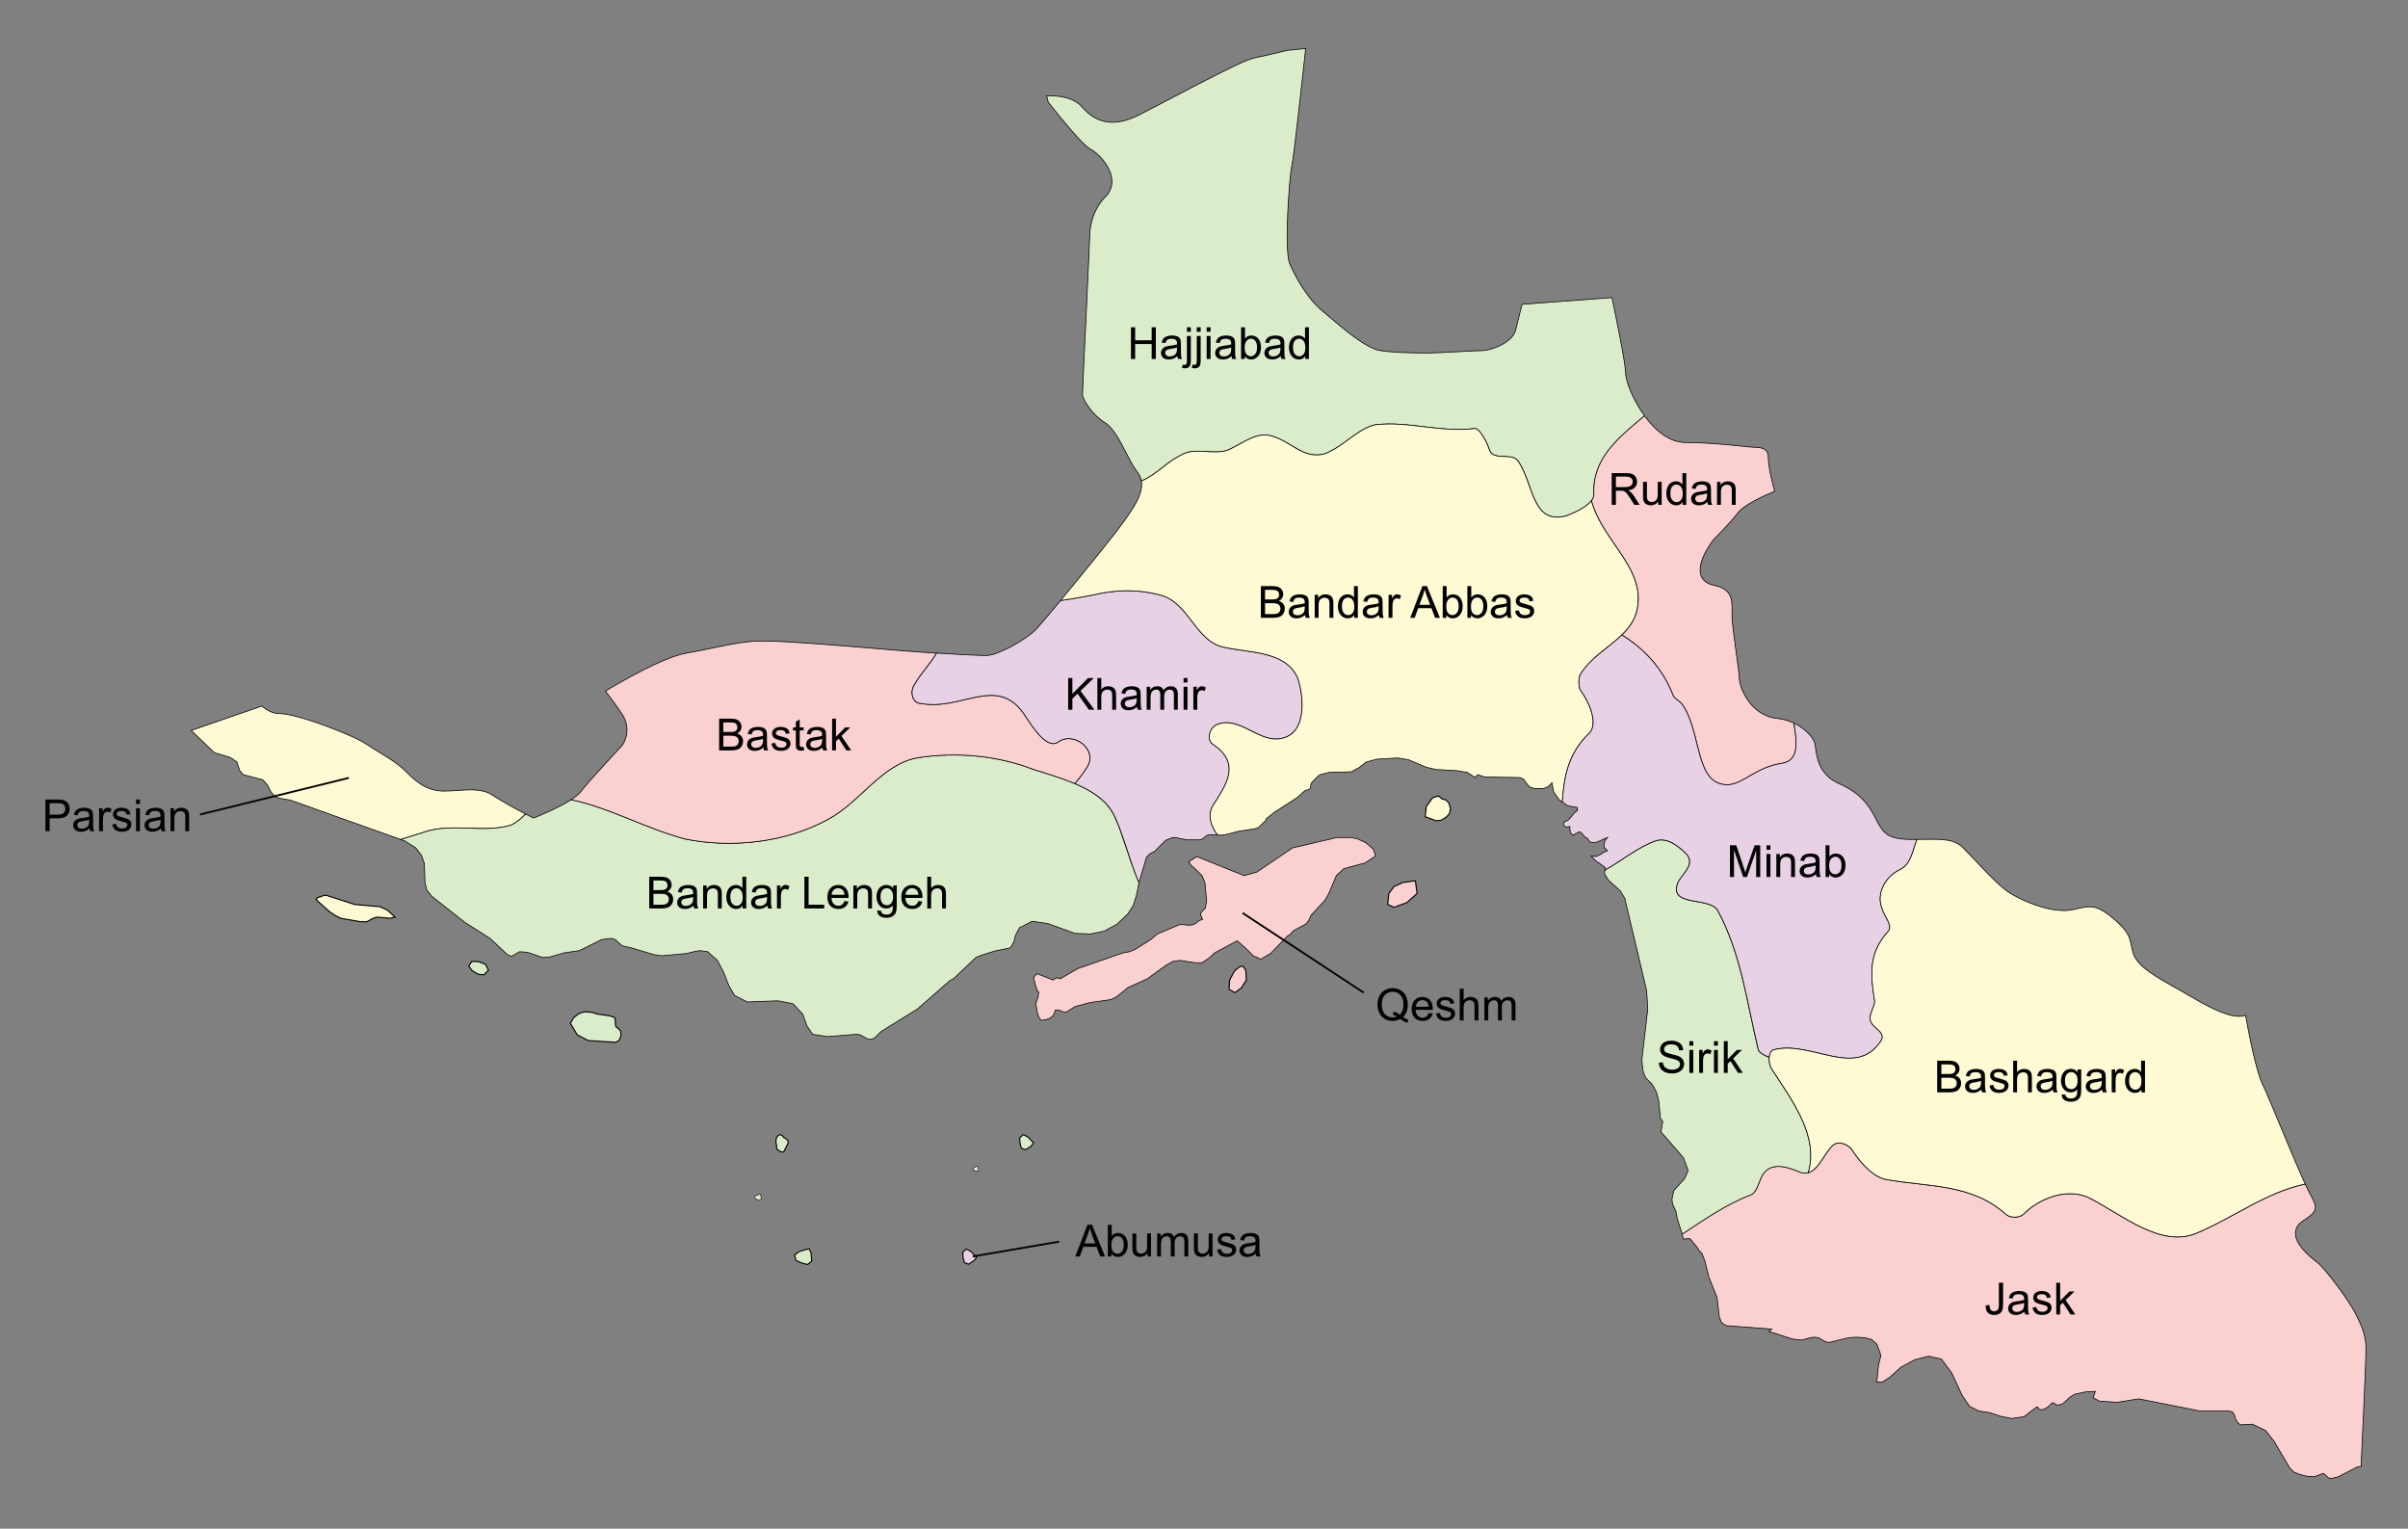 <?xml version="1.0" encoding="utf-8"?>
<!-- Generator: Adobe Illustrator 16.0.0, SVG Export Plug-In . SVG Version: 6.00 Build 0)  -->
<!DOCTYPE svg PUBLIC "-//W3C//DTD SVG 1.1//EN" "http://www.w3.org/Graphics/SVG/1.1/DTD/svg11.dtd">
<svg version="1.1" id="Layer_1" xmlns="http://www.w3.org/2000/svg" xmlns:xlink="http://www.w3.org/1999/xlink" x="0px" y="0px"
	 width="652.32px" height="414px" viewBox="0 0 652.32 414" enable-background="new 0 0 652.32 414" xml:space="preserve">
<rect x="0" y="0" width="652.32" height="414" fill="#808080" stroke="none"/>
<g>
	<path fill="#FDFAD4" stroke="#010101" stroke-width="0.2" stroke-miterlimit="10" d="M138.295,223.52
		c1.663-0.709,2.897-1.858,4.101-3.045c-2.221-1.152-6.182-3.281-8.953-5.119c-2.625-1.75-5.98-1.521-9.535-1.275
		c-1.18,0.088-2.404,0.164-3.582,0.164c-5.078,0-8.042-2.971-10.66-5.59c-1.712-1.713-4.112-3.188-6.656-4.752
		c-1.197-0.732-2.429-1.488-3.658-2.311c-3.921-2.619-18.83-8.324-23.599-8.324c-1.79,0-3.383-0.826-4.823-2.053
		c-0.013,0.006-0.024,0.02-0.034,0.027l-19.008,6.547c-0.032,0.012-0.078,0.01-0.112,0.021l6.311,6.041l4.218,1.26l1.868,1.248
		l0.78,2.344l0.944,1.096l5.307,1.397l1.256,1.404l0.941,1.873l1.249,1.402l1.878,0.467l2.03,0.314l29.999,10.705
		c2.441-0.729,4.85-1.528,7.197-2.268C123.098,222.998,130.958,225.615,138.295,223.52z"/>
	<path fill="#DBECCB" stroke="#010101" stroke-width="0.2" stroke-miterlimit="10" d="M279.792,208.323
		c-9.432-3.668-20.438-4.717-30.919-3.146c-9.958,1.57-15.722,12.055-24.631,16.764c-11.53,6.289-26.206,7.86-38.782,5.24
		c-10.773-2.9-20.244-8.428-30.732-10.604c-3.51,2.266-8.922,4.459-9.707,4.776l-0.488,0.194l-0.476-0.229
		c-0.083-0.041-0.716-0.357-1.66-0.854c-1.203,1.188-2.437,2.333-4.101,3.049c-7.336,2.102-15.203-0.521-22.535,1.577
		c-2.357,0.744-4.767,1.537-7.201,2.269l1.094,0.389l2.962,1.871l1.563,2.033l0.78,2.188l0.164,5.154l0.47,2.035l1.405,1.725
		l8.896,7.031l6.879,4.377l4.686,4.373l1.092,0.477l2.182-1.26l2.189,0.164l4.059,1.398l2.039-0.154l3.748-1.092l4.219-0.619
		l5.937-2.969l2.028-0.313h0.945l0.781,0.313l1.719,1.563l0.938,0.311l1.567,0.314l6.245,1.867l2.041,0.313l6.865-0.617l1.88-0.479
		l1.726-0.303l2.035,0.303l2.654,2.346l1.719,3.287l1.404,3.596l1.563,2.654l3.428,1.723l8.291-0.313l4.064,0.781l2.658,2.819
		l1.09,3.125l1.563,2.345l4.063,0.618l7.815-0.618l1.092,0.155l1.564,0.938l1.089,0.313l1.085-0.313l0.629-0.619l0.621-0.623
		l0.624-0.618l9.839-6.095l8.758-7.651l1.089-0.623l5.944-5.627l1.398-0.623l4.07-1.25l1.718-0.313l2.188-0.469l0.937-1.563
		l0.464-1.875l1.1-2.031l3.438-1.723l4.219,0.621l7.337,2.658l4.214,0.156l3.752-0.781l3.438-1.873l2.963-2.814l1.408-2.186
		l0.935-2.965l0.628-3.287l-1.252-3.084l-0.97-2.732l-0.806-2.406l-2.115-6.182l-0.574-1.48c-2.422-5.199,0.99,0.984-1.563-3.273
		C297.61,213.564,288.178,210.941,279.792,208.323z"/>
	<path fill="#FBD0D1" stroke="#010101" stroke-width="0.2" stroke-miterlimit="10" d="M286.606,200.985
		c-3.151,2.102-7.195-4.586-9.288-7.727c-7.339-10.482-16.915-0.65-27.92-2.754c-2.097,0-3.146-3.145-1.573-5.24
		c1.613-2.904,4.217-5.41,5.861-8.377c-3.322-0.203-6.722-0.438-9.563-0.676l-3.182-0.268c-9.692-0.822-27.737-2.35-34.082-2.35
		c-4.761,0-8.872,0.865-13.621,1.859c-2.258,0.482-4.598,0.967-7.162,1.402c-6.36,1.061-18.369,8.072-22.062,10.301
		c0.995,1.291,2.751,3.637,4.489,6.246c2.441,3.674,1.025,7.227-0.059,8.592c-0.158,0.162-9.215,9.883-11.124,12.424
		c-0.514,0.685-1.455,1.428-2.593,2.162c10.488,2.182,19.955,7.706,30.732,10.606c12.578,2.618,27.252,1.049,38.781-5.242
		c8.91-4.715,14.674-15.196,24.632-16.764c10.481-1.572,21.486-0.522,30.919,3.146c3.795,1.184,7.803,2.377,11.395,3.898
		c1.172-1.367,2.303-2.793,3.281-4.423C297.61,203.083,290.8,197.843,286.606,200.985z"/>
	<path fill="#E8D0E5" stroke="#010101" stroke-width="0.2" stroke-miterlimit="10" d="M328.532,218.28
		c3.668-5.767,7.854-11.531,0-16.771c-1.579-1.049-1.048-4.193,1.047-5.24c6.283-2.621,11.529,5.24,17.813,3.668
		c6.813-1.572,5.767-11.529,4.198-16.244c-3.149-7.336-12.578-6.813-19.915-8.385c-7.862-1.572-9.433-12.055-17.295-14.15
		c-5.761-1.578-12.053-1.578-18.335,0c-2.797,0.488-5.756,1.086-8.71,1.467c-3.274,3.939-5.964,7.09-6.88,8.006
		c-2.79,2.785-10.262,6.898-13.284,6.898c-1.718,0-7.47-0.27-13.479-0.641c-1.645,2.967-4.248,5.473-5.861,8.377
		c-1.572,2.096-0.523,5.24,1.573,5.24c11.005,2.102,20.58-7.729,27.919,2.754c2.094,3.143,6.145,9.828,9.289,7.727
		c4.193-3.145,11.005,2.102,7.861,6.814c-0.984,1.629-2.114,3.055-3.286,4.422c4.347,1.846,8.084,4.188,10.092,7.629
		c2.553,4.262,4.856,13.961,7.278,19.161l2.034-6.87l0.942-0.941l1.251-0.621l2.962-2.967l1.877-0.781h0.782l2.97,0.621h3.436
		l0.782-0.158l1.401-1.09l0.941-0.162l1.901,0.1C327.966,223.59,327.14,220.786,328.532,218.28z"/>
	<path fill="#FBD0D1" stroke="#010101" stroke-width="0.2" stroke-miterlimit="10" d="M640.938,365.137
		c0-3.811-1.436-6.609-2.699-9.084l-0.449-0.883c-1.225-2.451-7.731-11.545-10.141-13.355c-2.699-2.02-5.895-5.028-5.818-7.887
		c0.026-0.883,0.372-2.164,1.925-3.201c3.655-2.436,4.438-3.153,2.255-6.965c-0.396-0.695-0.921-1.762-1.531-3.084
		c-10.688,2.23-19.304,9.078-29.72,13.418c-9.435,3.668-19.392-4.721-28.301-9.432c-5.762-3.148-13.624-0.525-18.341,4.191
		c-1.049,1.053-3.669,1.053-4.718,0c-9.435-8.379-20.962-7.332-32.492-9.429c-3.146-0.524-6.813-4.196-9.434-8.385
		c-1.049-1.049-3.145-2.099-4.717-1.049c-3.151,2.618-4.722,9.434-9.435,7.329c-3.673-1.569-7.859-2.618-9.956,1.05
		c-1.048,2.104-1.571,4.721-3.149,5.241c-6.408,2.402-12.51,6.642-18.531,10.611l0.226,0.881l0.162,0.474h0.303l1.096-0.16
		l0.465,0.16l2.041,2.5l0.156,0.473l0.938,0.941l0.779,2.028l1.099,4.377l2.187,5.47l0.617,5.313l0.628,1.563l1.253,0.778
		l12.345,0.938l-0.781,0.625l6.252,2.031l2.344,0.313l0.937-0.16l1.725-0.475l1.084-0.154l1.098,0.154l1.874,1.094l1.095,0.164
		l5.155-1.258l2.035-0.154l2.343,0.154l1.871,0.475l1.409,1.252l0.937,2.5l0.152,0.943l-0.152,0.305l-0.155,0.625l-0.313,1.248
		l-0.469,4.687h1.399l2.024-1.246l3.125-2.813l3.752-2.029l3.748-0.945l3.433,0.781l2.82,3.75l2.816,6.088l2.029,2.971l2.496,1.246
		l2.974,0.469l2.813,0.945l3.124,0.617l3.287-0.469l3.28-2.5l0.471-0.164l0.313,0.627l0.78,0.154l0.934-0.31l0.784-0.474l1.097-1.09
		h0.463l0.317,0.31l0.625,0.313l1.399-0.313l2.04-1.871l1.251-0.78l2.962-0.619l2.661-0.162l-0.619,1.723l1.719,0.938l4.845,0.312
		l5.782-0.938l16.569,3.283h7.812l1.09,0.314l0.472,0.781l0.311,1.09l0.622,1.09l0.78,0.473l3.125-0.162l3.598,1.723l2.344,2.968
		l4.216,7.19l1.098,1.093l1.562,0.62l1.872,0.472l2.035,0.16l0.938-0.31l0.78-0.313l0.782-0.312l0.623,0.474l0.783,0.78l0.779,0.16
		l1.874-0.471l5.16-2.654l1.166-0.213c-0.077-0.164-0.128-0.354-0.119-0.541C639.646,396.271,640.938,369.641,640.938,365.137z"/>
	<path fill="#DBECCB" stroke="#010101" stroke-width="0.2" stroke-miterlimit="10" d="M476.319,284.313
		c-3.151-13.102-4.723-26.203-11.009-37.729c-2.1-3.676-12.582-1.047-11.01-6.813c0.529-2.621,5.241-5.24,2.627-8.388
		c-2.098-2.096-5.24-4.715-8.387-3.668c-4.914,1.734-9.186,5.375-13.789,7.947l-0.093,1.01l1.087,1.722l3.127,2.813l1.256,2.033
		l5.937,25.002l0.313,4.996l-1.563,13.444v1.088l0.304,2.345l0.311,0.944l0.473,0.938l1.725,1.726l1.096,2.032l0.617,2.345
		l0.474,4.842l0.626,0.783l-0.473,2.815l6.088,7.031l1.259,3.434l-0.943,2.188l-2.963,3.281l-0.477,2.344l0.161,1.254l0.936,2.035
		l0.316,1.871l1.246,3.905l0.101,0.361c6.021-3.97,12.128-8.207,18.528-10.608c1.576-0.523,2.099-3.146,3.15-5.24
		c2.098-3.674,6.281-2.625,9.957-1.051c0.958,0.426,1.79,0.483,2.535,0.278c2.908-9.875-4.2-19.328-9.871-28.054
		c-0.559-0.831-0.816-2.11-0.701-3.2C477.771,285.758,476.581,285.102,476.319,284.313z"/>
	<path fill="#DBECCB" stroke="#010101" stroke-width="0.2" stroke-miterlimit="10" d="M332.725,121.851
		c3.667-1.57,7.86-5.24,12.054-3.67c5.24,1.576,8.387,6.285,14.149,4.721c5.241-2.098,8.909-6.814,13.632-7.861
		c8.91-1.049,17.287,2.096,26.726,1.047c1.054-0.523,3.149,2.627,4.199,5.764c1.049,3.146,6.282,0.525,7.861,3.146
		c4.192,6.287,3.669,17.293,13.103,14.68c2.62-1.055,7.33-3.15,7.33-5.766c-0.487-9.783,6.794-15.459,13.725-21.285
		c-3.203-4.395-5.138-9.559-5.138-11.645c0-2.432-2.494-14.711-3.688-20.385l-24.362,1.824l-1.762,7.051
		c-0.832,3.354-6.737,5.479-9.003,5.479c-0.952,0-4.104,0.16-7.152,0.326c-3.216,0.164-6.253,0.328-7.261,0.328
		c-6.153,0-10.633-0.229-13.307-0.678c-3.725-0.617-9.602-5.621-13.892-9.271c-0.631-0.537-1.218-1.035-1.746-1.473
		c-4.376-3.646-7.708-10.045-8.856-12.918c-1.486-3.719-0.031-23.75,0.605-26.282c0.496-1.979,2.752-22.434,3.752-31.838
		l-5.036,0.503c-0.686,0.163-5.448,1.349-8.498,1.956c-2.505,0.502-7.772,3.207-11.622,5.178c-0.918,0.475-1.776,0.906-2.507,1.271
		c-1.794,0.901-4.568,2.355-7.54,3.916c-3.595,1.889-7.314,3.84-10.16,5.262c-6.229,3.122-11.2,2.384-15.177-2.249
		c-2.444-2.854-7.099-3.116-9.629-3.028c0.164,0.655,0.313,1.248,0.442,1.725c3.508,4.502,9.541,11.745,11.256,12.599
		c2.117,1.058,5.346,4.367,5.908,7.841c0.32,1.979-0.257,3.767-1.673,5.178c-4.126,4.127-4.245,9.695-4.245,10.32
		c0,1.009-0.484,11.051-0.982,21.69c-0.49,10.131-0.984,20.611-0.984,21.574c0,1.295,2.768,5.59,5.984,7.518
		c2.285,1.371,4.092,4.877,5.846,8.27c1.046,2.021,2.035,3.932,2.979,5.111c0.632,0.789,0.99,1.619,1.144,2.479
		c3.852-1.52,6.729-4.982,10.416-6.828C323.813,120.804,328.532,123.425,332.725,121.851z"/>
	<path fill="#FDFAD4" stroke="#010101" stroke-width="0.2" stroke-miterlimit="10" d="M430.726,198.366
		c2.097-2.621,0-7.861-2.62-11.529c-0.524-1.049-0.524-3.145,0-4.193c4.192-6.813,13.102-9.434,15.196-16.77
		c3.15-11.529-8.901-18.867-12.053-29.871c-0.036-0.129-0.09-0.26-0.14-0.395c-1.388,1.818-4.649,3.254-6.674,4.068
		c-9.434,2.619-8.909-8.387-13.106-14.68c-1.572-2.621-6.808,0-7.855-3.146c-1.049-3.145-3.149-6.287-4.198-5.764
		c-9.435,1.051-17.813-2.096-26.726-1.047c-4.722,1.047-8.386,5.764-13.634,7.861c-5.762,1.57-8.903-3.145-14.149-4.721
		c-4.192-1.572-8.385,2.103-12.053,3.674c-4.193,1.572-8.91-1.047-13.104,1.572c-3.688,1.848-6.564,5.307-10.416,6.828
		c0.609,3.482-2.247,7.486-5.035,11.385c-2.181,3.057-10.579,13.447-16.84,20.986c2.959-0.375,5.906-0.973,8.703-1.465
		c6.289-1.578,12.583-1.578,18.342,0c7.86,2.096,9.434,12.578,17.295,14.15c7.33,1.572,16.764,1.049,19.914,8.385
		c1.573,4.717,2.62,14.674-4.197,16.244c-6.285,1.572-11.53-6.283-17.82-3.668c-2.094,1.047-2.618,4.191-1.047,5.24
		c7.86,5.24,3.676,11.004,0,16.768c-1.393,2.507-0.56,5.309,1.304,7.858l1.226,0.058l0.942-0.158l3.741-0.941l4.07-0.621l1.09-0.313
		l1.563-1.563l0.47-0.309v-0.469l2.347-1.864l6.088-3.906l1.563-1.407l0.779-0.625l0.782-0.156l0.471-0.312l0.164-1.094l0.306-0.619
		l1.564-1.563l0.62-0.468l2.505-0.625l5.939-0.153l2.028-1.097l2.035-1.563l2.968-0.783l5.625-0.311l2.813,0.471l4.852,2.034
		l2.653,0.619l5.624,0.312l2.815,0.471l2.188,1.408l0.619-0.783l2.038,0.619l9.528,0.164l0.942,0.467l0.619,0.941l0.943,1.09
		l1.253,0.471h2.497l1.252-0.471l1.09-1.09l0.476,2.504l1.563,2.185l0.746,0.532C423.708,210.419,424.704,204.034,430.726,198.366z"
		/>
	<path fill="#FBD0D1" stroke="#010101" stroke-width="0.2" stroke-miterlimit="10" d="M453.26,188.409
		c0.524,1.049,2.104,1.57,2.626,2.619c5.24,7.861,3.146,22.018,12.578,21.486c4.193-0.522,7.336-4.715,14.15-5.762
		c4.86-0.693,4.199-5.764,3.354-10.926c-1.303-0.613-2.825-1.084-4.566-1.26c-7.081-0.707-10.235-8.252-10.235-11
		c0-0.777-0.401-3.689-0.787-6.51c-0.551-4.033-1.18-8.605-1.18-10.529l0.008-0.842c0.051-3.174,0.102-6.172-4.965-7.188
		c-2.203-0.441-3.084-1.662-3.43-2.6c-1.328-3.598,2.907-9.148,3.397-9.762c0.142-0.154,4.648-4.662,6.541-7.193
		c1.754-2.332,7.576-4.898,10.008-5.891c-0.561-2.02-1.727-6.496-1.727-9.135c0-0.754,0-2.768-3.418-2.768
		c-0.699,0-2.039-0.139-3.879-0.33c-3.757-0.391-9.433-0.98-15.128-0.98c-4.398,0-8.255-3.313-11.109-7.227
		c-6.934,5.826-14.212,11.502-13.724,21.287c0,0.598-0.25,1.166-0.663,1.703c0.05,0.135,0.099,0.266,0.14,0.393
		c3.15,11.006,15.203,18.342,12.058,29.873c-0.696,2.447-2.163,4.369-3.944,6.098C445.466,175.733,450.499,181.161,453.26,188.409z"
		/>
	<path fill="#E8D0E5" stroke="#010101" stroke-width="0.2" stroke-miterlimit="10" d="M518.222,227.344
		c-6.924,0-8.032-1.514-10.219-5.885c-1.887-3.771-4.291-6.798-9.92-9.292c-5.261-2.338-5.893-6.955-6.279-9.715
		c-0.084-0.6-0.16-1.164-0.264-1.471c-0.344-1.031-2.228-3.58-5.578-5.158c0.847,5.168,1.507,10.234-3.354,10.926
		c-6.806,1.051-9.955,5.24-14.148,5.762c-9.434,0.525-7.336-13.623-12.578-21.484c-0.522-1.049-2.102-1.572-2.627-2.621
		c-2.76-7.248-7.787-12.674-13.899-16.438c-3.569,3.453-8.455,6.133-11.25,10.672c-0.524,1.049-0.524,3.146,0,4.193
		c2.62,3.67,4.717,8.908,2.62,11.531c-6.021,5.666-7.012,12.051-7.512,18.831l1.445,1.033l2.657,0.47v0.78l-0.783,0.623
		l-1.563,1.875l-0.467,0.313l-0.944,0.467v0.781l0.629,0.471l1.093-0.155v1.086l0.305,0.78l0.477,0.478l1.87-0.945l0.624,0.469
		l0.465,0.625l0.474,0.471l0.474,0.162l0.309,0.467l0.475,0.619l0.941,0.162l0.936-0.162l2.82-1.248l-0.624,0.781l-0.319,1.092
		l0.164,0.938l0.781,0.781l-1.094,0.477l-0.943,0.619l-1.089,0.468l-1.253-0.156l0.941,1.092l2.813,2.033l-0.065,0.711
		c4.604-2.572,8.881-6.219,13.79-7.947c3.146-1.047,6.289,1.572,8.386,3.668c2.62,3.152-2.097,5.766-2.623,8.387
		c-1.575,5.764,8.905,3.145,11.008,6.811c6.282,11.531,7.854,24.634,11.006,37.729c0.262,0.791,1.451,1.449,2.963,2.041
		c0.099-0.963,0.489-1.791,1.223-2.041c9.959-2.618,22.014,7.861,28.824-2.096c2.098-2.621-2.099-3.672-2.624-5.765
		c-0.526-2.096,1.575-4.192,1.052-5.762c-1.052-6.813-1.578-12.576,3.67-18.342c1.572-1.57-1.049-4.193-1.573-6.281
		c-1.572-3.676,0.524-8.385,4.717-10.482c3.098-1.377,3.485-5.014,4.722-8.237C518.94,227.34,518.587,227.344,518.222,227.344z"/>
	<path fill="#FDFAD4" stroke="#010101" stroke-width="0.2" stroke-miterlimit="10" d="M617.622,304.641
		c-2.044-4.899-3.969-9.531-4.746-11.086c-1.789-3.578-4.003-15.463-4.563-18.584c-0.25,0.068-0.491,0.162-0.75,0.205
		c-0.31,0.051-0.647,0.078-0.99,0.078c-3.872,0-9.344-3.186-13.819-5.787c-0.597-0.348-1.162-0.68-1.696-0.98
		c-0.595-0.342-1.223-0.686-1.869-1.055c-4.592-2.563-9.795-5.473-11.092-8.703c-0.41-1.024-0.591-1.942-0.749-2.754
		c-0.381-1.932-0.709-3.602-4.179-6.633c-4.995-4.375-6.601-4.223-11.398-3.029c-5.853,1.465-15.431-2.836-18.714-5.461
		c-2.303-1.844-5.107-4.803-7.811-7.668c-1.22-1.285-2.391-2.522-3.427-3.563c-2.441-2.439-5.756-2.375-10.771-2.309
		c-0.563,0.01-1.151,0.016-1.752,0.022c-1.234,3.224-1.621,6.863-4.723,8.238c-4.191,2.096-6.281,6.805-4.717,10.479
		c0.524,2.096,3.146,4.717,1.573,6.283c-5.24,5.764-4.722,11.529-3.669,18.34c0.524,1.574-1.577,3.672-1.054,5.764
		c0.523,2.103,4.721,3.15,2.625,5.765c-6.813,9.959-18.865-0.521-28.823,2.098c-1.57,0.523-1.57,3.671-0.522,5.24
		c5.673,8.728,12.786,18.181,9.868,28.051c2.894-0.797,4.396-5.528,6.895-7.612c1.581-1.049,3.676,0,4.723,1.053
		c2.622,4.193,6.283,7.855,9.433,8.379c11.53,2.1,23.062,1.051,32.494,9.434c1.049,1.049,3.668,1.049,4.717,0
		c4.722-4.717,12.581-7.334,18.341-4.191c8.911,4.716,18.867,13.103,28.301,9.435c10.414-4.34,19.034-11.188,29.72-13.422
		C622.643,316.705,620.013,310.385,617.622,304.641z"/>
	<g enable-background="new    ">
		<path fill="#020202" d="M291.301,340.279l3.299-8.59h1.225l3.516,8.59h-1.295l-1.002-2.602h-3.592l-0.943,2.602H291.301z
			 M293.78,336.752h2.912l-0.896-2.379c-0.273-0.723-0.477-1.316-0.609-1.781c-0.109,0.551-0.264,1.098-0.463,1.641L293.78,336.752z
			"/>
		<path fill="#020202" d="M301.086,340.279h-0.979v-8.59h1.055v3.064c0.445-0.559,1.014-0.838,1.705-0.838
			c0.383,0,0.745,0.077,1.087,0.231s0.623,0.371,0.844,0.65s0.394,0.616,0.519,1.011s0.188,0.816,0.188,1.266
			c0,1.066-0.264,1.891-0.791,2.473s-1.16,0.873-1.898,0.873c-0.734,0-1.311-0.307-1.729-0.92V340.279z M301.075,337.121
			c0,0.746,0.102,1.285,0.305,1.617c0.332,0.543,0.781,0.814,1.348,0.814c0.461,0,0.859-0.2,1.195-0.601s0.504-0.997,0.504-1.79
			c0-0.813-0.161-1.412-0.483-1.799s-0.712-0.58-1.169-0.58c-0.461,0-0.859,0.2-1.195,0.601S301.075,336.363,301.075,337.121z"/>
		<path fill="#020202" d="M310.866,340.279v-0.914c-0.484,0.703-1.143,1.055-1.975,1.055c-0.367,0-0.71-0.07-1.028-0.211
			s-0.555-0.317-0.709-0.53s-0.263-0.474-0.325-0.782c-0.043-0.207-0.064-0.535-0.064-0.984v-3.855h1.055v3.451
			c0,0.551,0.021,0.922,0.064,1.113c0.066,0.277,0.207,0.495,0.422,0.653s0.48,0.237,0.797,0.237s0.613-0.081,0.891-0.243
			s0.474-0.383,0.589-0.662s0.173-0.685,0.173-1.216v-3.334h1.055v6.223H310.866z"/>
		<path fill="#020202" d="M313.461,340.279v-6.223h0.943v0.873c0.195-0.305,0.455-0.55,0.779-0.735s0.693-0.278,1.107-0.278
			c0.461,0,0.839,0.096,1.134,0.287s0.503,0.459,0.624,0.803c0.492-0.727,1.133-1.09,1.922-1.09c0.617,0,1.092,0.171,1.424,0.513
			s0.498,0.868,0.498,1.579v4.271h-1.049v-3.92c0-0.422-0.034-0.726-0.103-0.911s-0.192-0.335-0.372-0.448s-0.391-0.17-0.633-0.17
			c-0.438,0-0.801,0.146-1.09,0.437s-0.434,0.757-0.434,1.397v3.615h-1.055v-4.043c0-0.469-0.086-0.82-0.258-1.055
			s-0.453-0.352-0.844-0.352c-0.297,0-0.571,0.078-0.823,0.234s-0.435,0.385-0.548,0.686s-0.17,0.734-0.17,1.301v3.229H313.461z"/>
		<path fill="#020202" d="M327.535,340.279v-0.914c-0.484,0.703-1.142,1.055-1.974,1.055c-0.367,0-0.71-0.07-1.028-0.211
			s-0.555-0.317-0.709-0.53s-0.263-0.474-0.325-0.782c-0.043-0.207-0.064-0.535-0.064-0.984v-3.855h1.055v3.451
			c0,0.551,0.021,0.922,0.064,1.113c0.066,0.277,0.207,0.495,0.422,0.653s0.48,0.237,0.797,0.237s0.613-0.081,0.89-0.243
			c0.277-0.162,0.475-0.383,0.59-0.662s0.172-0.685,0.172-1.216v-3.334h1.055v6.223H327.535z"/>
		<path fill="#020202" d="M329.709,338.422l1.043-0.164c0.059,0.418,0.223,0.738,0.49,0.961s0.641,0.334,1.121,0.334
			c0.484,0,0.844-0.099,1.078-0.296s0.352-0.429,0.352-0.694c0-0.238-0.104-0.426-0.311-0.563c-0.145-0.094-0.504-0.213-1.078-0.357
			c-0.773-0.195-1.309-0.364-1.607-0.507s-0.525-0.34-0.68-0.592s-0.232-0.53-0.232-0.835c0-0.277,0.064-0.534,0.191-0.771
			s0.299-0.433,0.518-0.589c0.164-0.121,0.389-0.224,0.672-0.308s0.586-0.126,0.91-0.126c0.488,0,0.918,0.07,1.287,0.211
			s0.641,0.331,0.816,0.571s0.297,0.562,0.363,0.964l-1.031,0.141c-0.047-0.32-0.182-0.57-0.406-0.75s-0.543-0.27-0.953-0.27
			c-0.484,0-0.83,0.08-1.037,0.24s-0.311,0.348-0.311,0.563c0,0.137,0.043,0.26,0.129,0.369c0.086,0.113,0.221,0.207,0.404,0.281
			c0.105,0.039,0.416,0.129,0.932,0.27c0.746,0.199,1.268,0.362,1.563,0.489s0.525,0.312,0.693,0.554s0.252,0.543,0.252,0.902
			c0,0.352-0.102,0.683-0.307,0.993s-0.502,0.551-0.889,0.721s-0.824,0.255-1.313,0.255c-0.809,0-1.424-0.168-1.848-0.504
			S329.826,339.082,329.709,338.422z"/>
		<path fill="#020202" d="M340.191,339.512c-0.391,0.332-0.766,0.566-1.127,0.703s-0.75,0.205-1.164,0.205
			c-0.684,0-1.209-0.167-1.576-0.501s-0.551-0.761-0.551-1.28c0-0.305,0.07-0.583,0.209-0.835s0.32-0.454,0.545-0.606
			s0.477-0.268,0.758-0.346c0.207-0.055,0.52-0.107,0.938-0.158c0.852-0.102,1.479-0.223,1.881-0.363
			c0.004-0.145,0.006-0.236,0.006-0.275c0-0.43-0.1-0.732-0.299-0.908c-0.27-0.238-0.67-0.357-1.201-0.357
			c-0.496,0-0.861,0.087-1.098,0.261s-0.412,0.481-0.525,0.923l-1.031-0.141c0.094-0.441,0.248-0.798,0.463-1.069
			s0.525-0.48,0.932-0.627s0.877-0.22,1.412-0.22c0.531,0,0.963,0.063,1.295,0.188s0.576,0.282,0.732,0.472s0.266,0.429,0.328,0.718
			c0.035,0.18,0.053,0.504,0.053,0.973v1.406c0,0.98,0.023,1.601,0.068,1.86s0.133,0.509,0.266,0.747h-1.102
			C340.293,340.061,340.223,339.805,340.191,339.512z M340.104,337.156c-0.383,0.156-0.957,0.289-1.723,0.398
			c-0.434,0.063-0.74,0.133-0.92,0.211s-0.318,0.192-0.416,0.343s-0.146,0.317-0.146,0.501c0,0.281,0.107,0.516,0.32,0.703
			s0.523,0.281,0.934,0.281c0.406,0,0.768-0.089,1.084-0.267s0.549-0.421,0.697-0.729c0.113-0.238,0.17-0.59,0.17-1.055V337.156z"/>
	</g>
	<g enable-background="new    ">
		<path fill="#020202" d="M194.809,203.221v-8.59h3.223c0.656,0,1.183,0.087,1.579,0.261s0.707,0.441,0.932,0.803
			s0.337,0.739,0.337,1.134c0,0.367-0.1,0.713-0.299,1.037s-0.5,0.586-0.902,0.785c0.52,0.152,0.919,0.412,1.198,0.779
			s0.419,0.801,0.419,1.301c0,0.402-0.085,0.776-0.255,1.122s-0.38,0.612-0.63,0.8s-0.563,0.329-0.94,0.425
			s-0.839,0.144-1.386,0.144H194.809z M195.945,198.24h1.857c0.504,0,0.865-0.033,1.084-0.1c0.289-0.086,0.507-0.229,0.653-0.428
			s0.22-0.449,0.22-0.75c0-0.285-0.068-0.536-0.205-0.753s-0.332-0.365-0.586-0.445s-0.689-0.12-1.307-0.12h-1.717V198.24z
			 M195.945,202.207h2.139c0.367,0,0.625-0.014,0.773-0.041c0.262-0.047,0.48-0.125,0.656-0.234s0.32-0.269,0.434-0.478
			s0.17-0.45,0.17-0.724c0-0.32-0.082-0.599-0.246-0.835s-0.392-0.402-0.683-0.498s-0.71-0.144-1.257-0.144h-1.986V202.207z"/>
		<path fill="#020202" d="M206.785,202.453c-0.391,0.332-0.767,0.566-1.128,0.703s-0.749,0.205-1.163,0.205
			c-0.684,0-1.209-0.167-1.576-0.501s-0.551-0.761-0.551-1.28c0-0.305,0.069-0.583,0.208-0.835s0.32-0.454,0.545-0.606
			s0.478-0.268,0.759-0.346c0.207-0.055,0.52-0.107,0.938-0.158c0.852-0.102,1.479-0.223,1.881-0.363
			c0.004-0.145,0.006-0.236,0.006-0.275c0-0.43-0.1-0.732-0.299-0.908c-0.27-0.238-0.67-0.357-1.201-0.357
			c-0.496,0-0.862,0.087-1.099,0.261s-0.411,0.481-0.524,0.923l-1.031-0.141c0.094-0.441,0.248-0.798,0.463-1.069
			s0.525-0.48,0.932-0.627s0.877-0.22,1.412-0.22c0.531,0,0.963,0.063,1.295,0.188s0.576,0.282,0.732,0.472s0.266,0.429,0.328,0.718
			c0.035,0.18,0.053,0.504,0.053,0.973v1.406c0,0.98,0.022,1.601,0.067,1.86s0.134,0.509,0.267,0.747h-1.102
			C206.887,203.002,206.816,202.746,206.785,202.453z M206.697,200.098c-0.383,0.156-0.957,0.289-1.723,0.398
			c-0.434,0.063-0.74,0.133-0.92,0.211s-0.318,0.192-0.416,0.343s-0.146,0.317-0.146,0.501c0,0.281,0.106,0.516,0.319,0.703
			s0.524,0.281,0.935,0.281c0.406,0,0.768-0.089,1.084-0.267s0.549-0.421,0.697-0.729c0.113-0.238,0.17-0.59,0.17-1.055V200.098z"/>
		<path fill="#020202" d="M208.977,201.363l1.043-0.164c0.059,0.418,0.222,0.738,0.489,0.961s0.642,0.334,1.122,0.334
			c0.484,0,0.844-0.099,1.078-0.296s0.352-0.429,0.352-0.694c0-0.238-0.104-0.426-0.311-0.563c-0.145-0.094-0.504-0.213-1.078-0.357
			c-0.773-0.195-1.31-0.364-1.608-0.507s-0.525-0.34-0.68-0.592s-0.231-0.53-0.231-0.835c0-0.277,0.063-0.534,0.19-0.771
			s0.3-0.433,0.519-0.589c0.164-0.121,0.388-0.224,0.671-0.308s0.587-0.126,0.911-0.126c0.488,0,0.917,0.07,1.286,0.211
			s0.642,0.331,0.817,0.571s0.297,0.562,0.363,0.964l-1.031,0.141c-0.047-0.32-0.183-0.57-0.407-0.75s-0.542-0.27-0.952-0.27
			c-0.484,0-0.83,0.08-1.037,0.24s-0.311,0.348-0.311,0.563c0,0.137,0.043,0.26,0.129,0.369c0.086,0.113,0.221,0.207,0.404,0.281
			c0.105,0.039,0.416,0.129,0.932,0.27c0.746,0.199,1.267,0.362,1.562,0.489s0.526,0.312,0.694,0.554s0.252,0.543,0.252,0.902
			c0,0.352-0.103,0.683-0.308,0.993s-0.501,0.551-0.888,0.721s-0.824,0.255-1.313,0.255c-0.809,0-1.425-0.168-1.849-0.504
			S209.094,202.023,208.977,201.363z"/>
		<path fill="#020202" d="M217.701,202.277l0.152,0.932c-0.297,0.063-0.563,0.094-0.797,0.094c-0.383,0-0.68-0.061-0.891-0.182
			s-0.359-0.28-0.445-0.478s-0.129-0.612-0.129-1.245v-3.58h-0.773v-0.82h0.773v-1.541l1.049-0.633v2.174h1.061v0.82h-1.061v3.639
			c0,0.301,0.019,0.494,0.056,0.58s0.098,0.154,0.182,0.205s0.204,0.076,0.36,0.076C217.355,202.318,217.51,202.305,217.701,202.277
			z"/>
		<path fill="#020202" d="M222.793,202.453c-0.391,0.332-0.767,0.566-1.128,0.703s-0.749,0.205-1.163,0.205
			c-0.684,0-1.209-0.167-1.576-0.501s-0.551-0.761-0.551-1.28c0-0.305,0.069-0.583,0.208-0.835s0.32-0.454,0.545-0.606
			s0.478-0.268,0.759-0.346c0.207-0.055,0.52-0.107,0.938-0.158c0.852-0.102,1.479-0.223,1.881-0.363
			c0.004-0.145,0.006-0.236,0.006-0.275c0-0.43-0.1-0.732-0.299-0.908c-0.27-0.238-0.67-0.357-1.201-0.357
			c-0.496,0-0.862,0.087-1.099,0.261s-0.411,0.481-0.524,0.923l-1.031-0.141c0.094-0.441,0.248-0.798,0.463-1.069
			s0.525-0.48,0.932-0.627s0.877-0.22,1.412-0.22c0.531,0,0.963,0.063,1.295,0.188s0.576,0.282,0.732,0.472s0.266,0.429,0.328,0.718
			c0.035,0.18,0.053,0.504,0.053,0.973v1.406c0,0.98,0.022,1.601,0.067,1.86s0.134,0.509,0.267,0.747h-1.102
			C222.895,203.002,222.824,202.746,222.793,202.453z M222.705,200.098c-0.383,0.156-0.957,0.289-1.723,0.398
			c-0.434,0.063-0.74,0.133-0.92,0.211s-0.318,0.192-0.416,0.343s-0.146,0.317-0.146,0.501c0,0.281,0.106,0.516,0.319,0.703
			s0.524,0.281,0.935,0.281c0.406,0,0.768-0.089,1.084-0.267s0.549-0.421,0.697-0.729c0.113-0.238,0.17-0.59,0.17-1.055V200.098z"/>
		<path fill="#020202" d="M225.412,203.221v-8.59h1.055v4.898l2.496-2.531h1.365l-2.379,2.309l2.619,3.914h-1.301l-2.057-3.182
			l-0.744,0.715v2.467H225.412z"/>
	</g>
	<g enable-background="new    ">
		<path fill="#020202" d="M289.365,192.215v-8.59h1.137v4.26l4.266-4.26h1.541l-3.604,3.48l3.762,5.109h-1.5l-3.059-4.348
			l-1.406,1.371v2.977H289.365z"/>
		<path fill="#020202" d="M297.281,192.215v-8.59h1.055v3.082c0.492-0.57,1.113-0.855,1.863-0.855c0.461,0,0.861,0.091,1.201,0.272
			s0.583,0.433,0.729,0.753s0.22,0.785,0.22,1.395v3.943h-1.055v-3.943c0-0.527-0.114-0.911-0.343-1.151s-0.552-0.36-0.97-0.36
			c-0.313,0-0.606,0.081-0.882,0.243s-0.472,0.382-0.589,0.659s-0.176,0.66-0.176,1.148v3.404H297.281z"/>
		<path fill="#020202" d="M308.015,191.447c-0.391,0.332-0.767,0.566-1.128,0.703s-0.749,0.205-1.163,0.205
			c-0.684,0-1.209-0.167-1.576-0.501s-0.551-0.761-0.551-1.28c0-0.305,0.069-0.583,0.208-0.835s0.32-0.454,0.545-0.606
			s0.478-0.268,0.759-0.346c0.207-0.055,0.52-0.107,0.938-0.158c0.852-0.102,1.479-0.223,1.881-0.363
			c0.004-0.145,0.006-0.236,0.006-0.275c0-0.43-0.1-0.732-0.299-0.908c-0.27-0.238-0.67-0.357-1.201-0.357
			c-0.496,0-0.862,0.087-1.099,0.261s-0.411,0.481-0.524,0.923l-1.031-0.141c0.094-0.441,0.248-0.798,0.463-1.069
			s0.525-0.48,0.932-0.627s0.877-0.22,1.412-0.22c0.531,0,0.963,0.063,1.295,0.188s0.576,0.282,0.732,0.472s0.266,0.429,0.328,0.718
			c0.035,0.18,0.053,0.504,0.053,0.973v1.406c0,0.98,0.022,1.601,0.067,1.86s0.134,0.509,0.267,0.747h-1.102
			C308.117,191.996,308.046,191.74,308.015,191.447z M307.927,189.092c-0.383,0.156-0.957,0.289-1.723,0.398
			c-0.434,0.063-0.74,0.133-0.92,0.211s-0.318,0.192-0.416,0.343s-0.146,0.317-0.146,0.501c0,0.281,0.106,0.516,0.319,0.703
			s0.524,0.281,0.935,0.281c0.406,0,0.768-0.089,1.084-0.267s0.549-0.421,0.697-0.729c0.113-0.238,0.17-0.59,0.17-1.055V189.092z"/>
		<path fill="#020202" d="M310.628,192.215v-6.223h0.943v0.873c0.195-0.305,0.455-0.55,0.779-0.735s0.693-0.278,1.107-0.278
			c0.461,0,0.839,0.096,1.134,0.287s0.503,0.459,0.624,0.803c0.492-0.727,1.133-1.09,1.922-1.09c0.617,0,1.092,0.171,1.424,0.513
			s0.498,0.868,0.498,1.579v4.271h-1.049v-3.92c0-0.422-0.034-0.726-0.103-0.911s-0.192-0.335-0.372-0.448s-0.391-0.17-0.633-0.17
			c-0.438,0-0.801,0.146-1.09,0.437s-0.434,0.757-0.434,1.397v3.615h-1.055v-4.043c0-0.469-0.086-0.82-0.258-1.055
			s-0.453-0.352-0.844-0.352c-0.297,0-0.571,0.078-0.823,0.234s-0.435,0.385-0.548,0.686s-0.17,0.734-0.17,1.301v3.229H310.628z"/>
		<path fill="#020202" d="M320.63,184.838v-1.213h1.055v1.213H320.63z M320.63,192.215v-6.223h1.055v6.223H320.63z"/>
		<path fill="#020202" d="M323.279,192.215v-6.223h0.949v0.943c0.242-0.441,0.466-0.732,0.671-0.873s0.431-0.211,0.677-0.211
			c0.355,0,0.717,0.113,1.084,0.34l-0.363,0.979c-0.258-0.152-0.516-0.229-0.773-0.229c-0.23,0-0.438,0.069-0.621,0.208
			s-0.314,0.331-0.393,0.577c-0.117,0.375-0.176,0.785-0.176,1.23v3.258H323.279z"/>
	</g>
	<g enable-background="new    ">
		<path fill="#020202" d="M12.308,225.121v-8.59h3.24c0.57,0,1.006,0.027,1.307,0.082c0.422,0.07,0.775,0.204,1.061,0.401
			s0.515,0.474,0.688,0.829s0.261,0.746,0.261,1.172c0,0.73-0.232,1.349-0.697,1.854s-1.305,0.759-2.52,0.759h-2.203v3.492H12.308z
			 M13.445,220.615h2.221c0.734,0,1.256-0.137,1.564-0.41s0.463-0.658,0.463-1.154c0-0.359-0.091-0.667-0.272-0.923
			s-0.421-0.425-0.718-0.507c-0.191-0.051-0.545-0.076-1.061-0.076h-2.197V220.615z"/>
		<path fill="#020202" d="M24.238,224.354c-0.391,0.332-0.767,0.566-1.128,0.703s-0.749,0.205-1.163,0.205
			c-0.684,0-1.209-0.167-1.576-0.501S19.82,224,19.82,223.48c0-0.305,0.069-0.583,0.208-0.835s0.32-0.454,0.545-0.606
			s0.478-0.268,0.759-0.346c0.207-0.055,0.52-0.107,0.938-0.158c0.852-0.102,1.479-0.223,1.881-0.363
			c0.004-0.145,0.006-0.236,0.006-0.275c0-0.43-0.1-0.732-0.299-0.908c-0.27-0.238-0.67-0.357-1.201-0.357
			c-0.496,0-0.862,0.087-1.099,0.261s-0.411,0.481-0.524,0.923l-1.031-0.141c0.094-0.441,0.248-0.798,0.463-1.069
			s0.525-0.48,0.932-0.627s0.877-0.22,1.412-0.22c0.531,0,0.963,0.063,1.295,0.188s0.576,0.282,0.732,0.472s0.266,0.429,0.328,0.718
			c0.035,0.18,0.053,0.504,0.053,0.973v1.406c0,0.98,0.022,1.601,0.067,1.86s0.134,0.509,0.267,0.747h-1.102
			C24.339,224.902,24.269,224.646,24.238,224.354z M24.15,221.998c-0.383,0.156-0.957,0.289-1.723,0.398
			c-0.434,0.063-0.74,0.133-0.92,0.211s-0.318,0.192-0.416,0.343s-0.146,0.317-0.146,0.501c0,0.281,0.106,0.516,0.319,0.703
			s0.524,0.281,0.935,0.281c0.406,0,0.768-0.089,1.084-0.267s0.549-0.421,0.697-0.729c0.113-0.238,0.17-0.59,0.17-1.055V221.998z"/>
		<path fill="#020202" d="M26.839,225.121v-6.223h0.949v0.943c0.242-0.441,0.466-0.732,0.671-0.873s0.431-0.211,0.677-0.211
			c0.355,0,0.717,0.113,1.084,0.34l-0.363,0.979c-0.258-0.152-0.516-0.229-0.773-0.229c-0.23,0-0.438,0.069-0.621,0.208
			s-0.314,0.331-0.393,0.577c-0.117,0.375-0.176,0.785-0.176,1.23v3.258H26.839z"/>
		<path fill="#020202" d="M30.425,223.264l1.043-0.164c0.059,0.418,0.222,0.738,0.489,0.961s0.642,0.334,1.122,0.334
			c0.484,0,0.844-0.099,1.078-0.296s0.352-0.429,0.352-0.694c0-0.238-0.104-0.426-0.311-0.563c-0.145-0.094-0.504-0.213-1.078-0.357
			c-0.773-0.195-1.31-0.364-1.608-0.507s-0.525-0.34-0.68-0.592s-0.231-0.53-0.231-0.835c0-0.277,0.063-0.534,0.19-0.771
			s0.3-0.433,0.519-0.589c0.164-0.121,0.388-0.224,0.671-0.308s0.587-0.126,0.911-0.126c0.488,0,0.917,0.07,1.286,0.211
			s0.642,0.331,0.817,0.571s0.297,0.562,0.363,0.964l-1.031,0.141c-0.047-0.32-0.183-0.57-0.407-0.75s-0.542-0.27-0.952-0.27
			c-0.484,0-0.83,0.08-1.037,0.24s-0.311,0.348-0.311,0.563c0,0.137,0.043,0.26,0.129,0.369c0.086,0.113,0.221,0.207,0.404,0.281
			c0.105,0.039,0.416,0.129,0.932,0.27c0.746,0.199,1.267,0.362,1.562,0.489s0.526,0.312,0.694,0.554s0.252,0.543,0.252,0.902
			c0,0.352-0.103,0.683-0.308,0.993s-0.501,0.551-0.888,0.721s-0.824,0.255-1.313,0.255c-0.809,0-1.425-0.168-1.849-0.504
			S30.542,223.924,30.425,223.264z"/>
		<path fill="#020202" d="M36.853,217.744v-1.213h1.055v1.213H36.853z M36.853,225.121v-6.223h1.055v6.223H36.853z"/>
		<path fill="#020202" d="M43.574,224.354c-0.391,0.332-0.767,0.566-1.128,0.703s-0.749,0.205-1.163,0.205
			c-0.684,0-1.209-0.167-1.576-0.501s-0.551-0.761-0.551-1.28c0-0.305,0.069-0.583,0.208-0.835s0.32-0.454,0.545-0.606
			s0.478-0.268,0.759-0.346c0.207-0.055,0.52-0.107,0.938-0.158c0.852-0.102,1.479-0.223,1.881-0.363
			c0.004-0.145,0.006-0.236,0.006-0.275c0-0.43-0.1-0.732-0.299-0.908c-0.27-0.238-0.67-0.357-1.201-0.357
			c-0.496,0-0.862,0.087-1.099,0.261s-0.411,0.481-0.524,0.923l-1.031-0.141c0.094-0.441,0.248-0.798,0.463-1.069
			s0.525-0.48,0.932-0.627s0.877-0.22,1.412-0.22c0.531,0,0.963,0.063,1.295,0.188s0.576,0.282,0.732,0.472s0.266,0.429,0.328,0.718
			c0.035,0.18,0.053,0.504,0.053,0.973v1.406c0,0.98,0.022,1.601,0.067,1.86s0.134,0.509,0.267,0.747h-1.102
			C43.675,224.902,43.605,224.646,43.574,224.354z M43.486,221.998c-0.383,0.156-0.957,0.289-1.723,0.398
			c-0.434,0.063-0.74,0.133-0.92,0.211s-0.318,0.192-0.416,0.343s-0.146,0.317-0.146,0.501c0,0.281,0.106,0.516,0.319,0.703
			s0.524,0.281,0.935,0.281c0.406,0,0.768-0.089,1.084-0.267s0.549-0.421,0.697-0.729c0.113-0.238,0.17-0.59,0.17-1.055V221.998z"/>
		<path fill="#020202" d="M46.187,225.121v-6.223h0.949v0.885c0.457-0.684,1.117-1.025,1.98-1.025c0.375,0,0.72,0.067,1.034,0.202
			s0.55,0.312,0.706,0.53s0.266,0.479,0.328,0.779c0.039,0.195,0.059,0.537,0.059,1.025v3.826h-1.055v-3.785
			c0-0.43-0.041-0.751-0.123-0.964s-0.228-0.383-0.437-0.51s-0.454-0.19-0.735-0.19c-0.449,0-0.837,0.143-1.163,0.428
			s-0.489,0.826-0.489,1.623v3.398H46.187z"/>
	</g>
	<g enable-background="new    ">
		<path fill="#020202" d="M306.374,97.221v-8.59h1.137v3.527h4.465v-3.527h1.137v8.59h-1.137v-4.049h-4.465v4.049H306.374z"/>
		<path fill="#020202" d="M318.931,96.453c-0.391,0.332-0.767,0.566-1.128,0.703s-0.749,0.205-1.163,0.205
			c-0.684,0-1.209-0.167-1.576-0.501s-0.551-0.761-0.551-1.28c0-0.305,0.069-0.583,0.208-0.835s0.32-0.454,0.545-0.606
			s0.478-0.268,0.759-0.346c0.207-0.055,0.52-0.107,0.938-0.158c0.852-0.102,1.479-0.223,1.881-0.363
			c0.004-0.145,0.006-0.236,0.006-0.275c0-0.43-0.1-0.732-0.299-0.908c-0.27-0.238-0.67-0.357-1.201-0.357
			c-0.496,0-0.862,0.087-1.099,0.261s-0.411,0.481-0.524,0.923l-1.031-0.141c0.094-0.441,0.248-0.798,0.463-1.069
			s0.525-0.48,0.932-0.627s0.877-0.22,1.412-0.22c0.531,0,0.963,0.063,1.295,0.188s0.576,0.282,0.732,0.472s0.266,0.429,0.328,0.718
			c0.035,0.18,0.053,0.504,0.053,0.973v1.406c0,0.98,0.022,1.601,0.067,1.86s0.134,0.509,0.267,0.747h-1.102
			C319.032,97.002,318.962,96.746,318.931,96.453z M318.843,94.098c-0.383,0.156-0.957,0.289-1.723,0.398
			c-0.434,0.063-0.74,0.133-0.92,0.211s-0.318,0.192-0.416,0.343s-0.146,0.317-0.146,0.501c0,0.281,0.106,0.516,0.319,0.703
			s0.524,0.281,0.935,0.281c0.406,0,0.768-0.089,1.084-0.267s0.549-0.421,0.697-0.729c0.113-0.238,0.17-0.59,0.17-1.055V94.098z"/>
		<path fill="#020202" d="M320.202,99.635l0.199-0.896c0.211,0.055,0.377,0.082,0.498,0.082c0.215,0,0.375-0.071,0.48-0.214
			s0.158-0.499,0.158-1.069v-6.539h1.055v6.563c0,0.766-0.1,1.299-0.299,1.6c-0.254,0.391-0.676,0.586-1.266,0.586
			C320.743,99.746,320.468,99.709,320.202,99.635z M321.538,89.855v-1.225h1.055v1.225H321.538z"/>
		<path fill="#020202" d="M322.868,99.635l0.199-0.896c0.211,0.055,0.377,0.082,0.498,0.082c0.215,0,0.375-0.071,0.48-0.214
			s0.158-0.499,0.158-1.069v-6.539h1.055v6.563c0,0.766-0.1,1.299-0.299,1.6c-0.254,0.391-0.676,0.586-1.266,0.586
			C323.409,99.746,323.134,99.709,322.868,99.635z M324.204,89.855v-1.225h1.055v1.225H324.204z"/>
		<path fill="#020202" d="M326.882,89.844v-1.213h1.055v1.213H326.882z M326.882,97.221v-6.223h1.055v6.223H326.882z"/>
		<path fill="#020202" d="M333.603,96.453c-0.391,0.332-0.767,0.566-1.128,0.703s-0.749,0.205-1.163,0.205
			c-0.684,0-1.209-0.167-1.576-0.501s-0.551-0.761-0.551-1.28c0-0.305,0.069-0.583,0.208-0.835s0.32-0.454,0.545-0.606
			s0.478-0.268,0.759-0.346c0.207-0.055,0.52-0.107,0.938-0.158c0.852-0.102,1.479-0.223,1.881-0.363
			c0.004-0.145,0.006-0.236,0.006-0.275c0-0.43-0.1-0.732-0.299-0.908c-0.27-0.238-0.67-0.357-1.201-0.357
			c-0.496,0-0.862,0.087-1.099,0.261s-0.411,0.481-0.524,0.923l-1.031-0.141c0.094-0.441,0.248-0.798,0.463-1.069
			s0.525-0.48,0.932-0.627s0.877-0.22,1.412-0.22c0.531,0,0.963,0.063,1.295,0.188s0.576,0.282,0.732,0.472s0.266,0.429,0.328,0.718
			c0.035,0.18,0.053,0.504,0.053,0.973v1.406c0,0.98,0.022,1.601,0.067,1.86s0.134,0.509,0.267,0.747h-1.102
			C333.704,97.002,333.634,96.746,333.603,96.453z M333.515,94.098c-0.383,0.156-0.957,0.289-1.723,0.398
			c-0.434,0.063-0.74,0.133-0.92,0.211s-0.318,0.192-0.416,0.343s-0.146,0.317-0.146,0.501c0,0.281,0.106,0.516,0.319,0.703
			s0.524,0.281,0.935,0.281c0.406,0,0.768-0.089,1.084-0.267s0.549-0.421,0.697-0.729c0.113-0.238,0.17-0.59,0.17-1.055V94.098z"/>
		<path fill="#020202" d="M337.188,97.221h-0.979v-8.59h1.055v3.064c0.445-0.559,1.014-0.838,1.705-0.838
			c0.383,0,0.745,0.077,1.087,0.231s0.623,0.371,0.844,0.65s0.394,0.616,0.519,1.011s0.188,0.816,0.188,1.266
			c0,1.066-0.264,1.891-0.791,2.473s-1.16,0.873-1.898,0.873c-0.734,0-1.311-0.307-1.729-0.92V97.221z M337.177,94.063
			c0,0.746,0.102,1.285,0.305,1.617c0.332,0.543,0.781,0.814,1.348,0.814c0.461,0,0.859-0.2,1.195-0.601s0.504-0.997,0.504-1.79
			c0-0.813-0.161-1.412-0.483-1.799s-0.712-0.58-1.169-0.58c-0.461,0-0.859,0.2-1.195,0.601S337.177,93.305,337.177,94.063z"/>
		<path fill="#020202" d="M346.95,96.453c-0.391,0.332-0.767,0.566-1.128,0.703s-0.749,0.205-1.163,0.205
			c-0.684,0-1.209-0.167-1.576-0.501s-0.551-0.761-0.551-1.28c0-0.305,0.069-0.583,0.208-0.835s0.32-0.454,0.545-0.606
			s0.478-0.268,0.759-0.346c0.207-0.055,0.52-0.107,0.938-0.158c0.852-0.102,1.479-0.223,1.881-0.363
			c0.004-0.145,0.006-0.236,0.006-0.275c0-0.43-0.1-0.732-0.299-0.908c-0.27-0.238-0.67-0.357-1.201-0.357
			c-0.496,0-0.862,0.087-1.099,0.261s-0.411,0.481-0.524,0.923l-1.031-0.141c0.094-0.441,0.248-0.798,0.463-1.069
			s0.525-0.48,0.932-0.627s0.877-0.22,1.412-0.22c0.531,0,0.963,0.063,1.295,0.188s0.576,0.282,0.732,0.472s0.266,0.429,0.328,0.718
			c0.035,0.18,0.053,0.504,0.053,0.973v1.406c0,0.98,0.022,1.601,0.067,1.86s0.134,0.509,0.267,0.747h-1.102
			C347.052,97.002,346.981,96.746,346.95,96.453z M346.862,94.098c-0.383,0.156-0.957,0.289-1.723,0.398
			c-0.434,0.063-0.74,0.133-0.92,0.211s-0.318,0.192-0.416,0.343s-0.146,0.317-0.146,0.501c0,0.281,0.106,0.516,0.319,0.703
			s0.524,0.281,0.935,0.281c0.406,0,0.768-0.089,1.084-0.267s0.549-0.421,0.697-0.729c0.113-0.238,0.17-0.59,0.17-1.055V94.098z"/>
		<path fill="#020202" d="M353.601,97.221v-0.785c-0.395,0.617-0.975,0.926-1.74,0.926c-0.496,0-0.952-0.137-1.368-0.41
			s-0.738-0.655-0.967-1.146s-0.343-1.054-0.343-1.69c0-0.621,0.104-1.185,0.311-1.69s0.518-0.894,0.932-1.163
			s0.877-0.404,1.389-0.404c0.375,0,0.709,0.079,1.002,0.237s0.531,0.364,0.715,0.618v-3.082h1.049v8.59H353.601z M350.267,94.115
			c0,0.797,0.168,1.393,0.504,1.787s0.732,0.592,1.189,0.592c0.461,0,0.853-0.188,1.175-0.565s0.483-0.952,0.483-1.726
			c0-0.852-0.164-1.477-0.492-1.875s-0.732-0.598-1.213-0.598c-0.469,0-0.86,0.191-1.175,0.574S350.267,93.291,350.267,94.115z"/>
	</g>
	<g enable-background="new    ">
		<path fill="#020202" d="M436.604,136.721v-8.59h3.809c0.766,0,1.348,0.077,1.746,0.231s0.717,0.427,0.955,0.817
			s0.357,0.822,0.357,1.295c0,0.609-0.197,1.123-0.592,1.541s-1.004,0.684-1.828,0.797c0.301,0.145,0.529,0.287,0.686,0.428
			c0.332,0.305,0.646,0.686,0.943,1.143l1.494,2.338h-1.43l-1.137-1.787c-0.332-0.516-0.605-0.91-0.82-1.184
			s-0.407-0.465-0.577-0.574s-0.343-0.186-0.519-0.229c-0.129-0.027-0.34-0.041-0.633-0.041h-1.318v3.814H436.604z M437.74,131.922
			h2.443c0.52,0,0.926-0.054,1.219-0.161s0.516-0.279,0.668-0.516s0.229-0.493,0.229-0.771c0-0.406-0.147-0.74-0.442-1.002
			s-0.761-0.393-1.397-0.393h-2.719V131.922z"/>
		<path fill="#020202" d="M449.195,136.721v-0.914c-0.484,0.703-1.143,1.055-1.975,1.055c-0.367,0-0.71-0.07-1.028-0.211
			s-0.555-0.317-0.709-0.53s-0.263-0.474-0.325-0.782c-0.043-0.207-0.064-0.535-0.064-0.984v-3.855h1.055v3.451
			c0,0.551,0.021,0.922,0.064,1.113c0.066,0.277,0.207,0.495,0.422,0.653s0.48,0.237,0.797,0.237s0.613-0.081,0.891-0.243
			s0.474-0.383,0.589-0.662s0.173-0.685,0.173-1.216v-3.334h1.055v6.223H449.195z"/>
		<path fill="#020202" d="M455.828,136.721v-0.785c-0.395,0.617-0.975,0.926-1.74,0.926c-0.496,0-0.952-0.137-1.368-0.41
			s-0.738-0.655-0.967-1.146s-0.343-1.054-0.343-1.69c0-0.621,0.104-1.185,0.311-1.69s0.518-0.894,0.932-1.163
			s0.877-0.404,1.389-0.404c0.375,0,0.709,0.079,1.002,0.237s0.531,0.364,0.715,0.618v-3.082h1.049v8.59H455.828z M452.494,133.615
			c0,0.797,0.168,1.393,0.504,1.787s0.732,0.592,1.189,0.592c0.461,0,0.853-0.188,1.175-0.565s0.483-0.952,0.483-1.726
			c0-0.852-0.164-1.477-0.492-1.875s-0.732-0.598-1.213-0.598c-0.469,0-0.86,0.191-1.175,0.574S452.494,132.791,452.494,133.615z"/>
		<path fill="#020202" d="M462.525,135.953c-0.391,0.332-0.767,0.566-1.128,0.703s-0.749,0.205-1.163,0.205
			c-0.684,0-1.209-0.167-1.576-0.501s-0.551-0.761-0.551-1.28c0-0.305,0.069-0.583,0.208-0.835s0.32-0.454,0.545-0.606
			s0.478-0.268,0.759-0.346c0.207-0.055,0.52-0.107,0.938-0.158c0.852-0.102,1.479-0.223,1.881-0.363
			c0.004-0.145,0.006-0.236,0.006-0.275c0-0.43-0.1-0.732-0.299-0.908c-0.27-0.238-0.67-0.357-1.201-0.357
			c-0.496,0-0.862,0.087-1.099,0.261s-0.411,0.481-0.524,0.923l-1.031-0.141c0.094-0.441,0.248-0.798,0.463-1.069
			s0.525-0.48,0.932-0.627s0.877-0.22,1.412-0.22c0.531,0,0.963,0.063,1.295,0.188s0.576,0.282,0.732,0.472s0.266,0.429,0.328,0.718
			c0.035,0.18,0.053,0.504,0.053,0.973v1.406c0,0.98,0.022,1.601,0.067,1.86s0.134,0.509,0.267,0.747h-1.102
			C462.627,136.502,462.557,136.246,462.525,135.953z M462.438,133.598c-0.383,0.156-0.957,0.289-1.723,0.398
			c-0.434,0.063-0.74,0.133-0.92,0.211s-0.318,0.192-0.416,0.343s-0.146,0.317-0.146,0.501c0,0.281,0.106,0.516,0.319,0.703
			s0.524,0.281,0.935,0.281c0.406,0,0.768-0.089,1.084-0.267s0.549-0.421,0.697-0.729c0.113-0.238,0.17-0.59,0.17-1.055V133.598z"/>
		<path fill="#020202" d="M465.139,136.721v-6.223h0.949v0.885c0.457-0.684,1.117-1.025,1.98-1.025c0.375,0,0.72,0.067,1.034,0.202
			s0.55,0.312,0.706,0.53s0.266,0.479,0.328,0.779c0.039,0.195,0.059,0.537,0.059,1.025v3.826h-1.055v-3.785
			c0-0.43-0.041-0.751-0.123-0.964s-0.228-0.383-0.437-0.51s-0.454-0.19-0.735-0.19c-0.449,0-0.837,0.143-1.163,0.428
			s-0.489,0.826-0.489,1.623v3.398H465.139z"/>
	</g>
	<g enable-background="new    ">
		<path fill="#020202" d="M468.642,237.514v-8.59h1.711l2.033,6.082c0.188,0.566,0.324,0.99,0.41,1.271
			c0.098-0.313,0.25-0.771,0.457-1.377l2.057-5.977h1.529v8.59h-1.096v-7.189l-2.496,7.189h-1.025l-2.484-7.313v7.313H468.642z"/>
		<path fill="#020202" d="M478.544,230.137v-1.213h1.055v1.213H478.544z M478.544,237.514v-6.223h1.055v6.223H478.544z"/>
		<path fill="#020202" d="M481.204,237.514v-6.223h0.949v0.885c0.457-0.684,1.117-1.025,1.98-1.025c0.375,0,0.72,0.067,1.034,0.202
			s0.55,0.312,0.706,0.53s0.266,0.479,0.328,0.779c0.039,0.195,0.059,0.537,0.059,1.025v3.826h-1.055v-3.785
			c0-0.43-0.041-0.751-0.123-0.964s-0.228-0.383-0.437-0.51s-0.454-0.19-0.735-0.19c-0.449,0-0.837,0.143-1.163,0.428
			s-0.489,0.826-0.489,1.623v3.398H481.204z"/>
		<path fill="#020202" d="M491.938,236.746c-0.391,0.332-0.767,0.566-1.128,0.703s-0.749,0.205-1.163,0.205
			c-0.684,0-1.209-0.167-1.576-0.501s-0.551-0.761-0.551-1.28c0-0.305,0.069-0.583,0.208-0.835s0.32-0.454,0.545-0.606
			s0.478-0.268,0.759-0.346c0.207-0.055,0.52-0.107,0.938-0.158c0.852-0.102,1.479-0.223,1.881-0.363
			c0.004-0.145,0.006-0.236,0.006-0.275c0-0.43-0.1-0.732-0.299-0.908c-0.27-0.238-0.67-0.357-1.201-0.357
			c-0.496,0-0.862,0.087-1.099,0.261s-0.411,0.481-0.524,0.923l-1.031-0.141c0.094-0.441,0.248-0.798,0.463-1.069
			s0.525-0.48,0.932-0.627s0.877-0.22,1.412-0.22c0.531,0,0.963,0.063,1.295,0.188s0.576,0.282,0.732,0.472s0.266,0.429,0.328,0.718
			c0.035,0.18,0.053,0.504,0.053,0.973v1.406c0,0.98,0.022,1.601,0.067,1.86s0.134,0.509,0.267,0.747h-1.102
			C492.04,237.295,491.97,237.039,491.938,236.746z M491.851,234.391c-0.383,0.156-0.957,0.289-1.723,0.398
			c-0.434,0.063-0.74,0.133-0.92,0.211s-0.318,0.192-0.416,0.343s-0.146,0.317-0.146,0.501c0,0.281,0.106,0.516,0.319,0.703
			s0.524,0.281,0.935,0.281c0.406,0,0.768-0.089,1.084-0.267s0.549-0.421,0.697-0.729c0.113-0.238,0.17-0.59,0.17-1.055V234.391z"/>
		<path fill="#020202" d="M495.524,237.514h-0.979v-8.59h1.055v3.064c0.445-0.559,1.014-0.838,1.705-0.838
			c0.383,0,0.745,0.077,1.087,0.231s0.623,0.371,0.844,0.65s0.394,0.616,0.519,1.011s0.188,0.816,0.188,1.266
			c0,1.066-0.264,1.891-0.791,2.473s-1.16,0.873-1.898,0.873c-0.734,0-1.311-0.307-1.729-0.92V237.514z M495.513,234.355
			c0,0.746,0.102,1.285,0.305,1.617c0.332,0.543,0.781,0.814,1.348,0.814c0.461,0,0.859-0.2,1.195-0.601s0.504-0.997,0.504-1.79
			c0-0.813-0.161-1.412-0.483-1.799s-0.712-0.58-1.169-0.58c-0.461,0-0.859,0.2-1.195,0.601S495.513,233.598,495.513,234.355z"/>
	</g>
	<g enable-background="new    ">
		<path fill="#020202" d="M524.775,295.847v-8.59h3.223c0.656,0,1.183,0.087,1.579,0.261s0.707,0.441,0.932,0.803
			s0.337,0.739,0.337,1.134c0,0.367-0.1,0.713-0.299,1.037s-0.5,0.586-0.902,0.785c0.52,0.152,0.919,0.412,1.198,0.779
			s0.419,0.801,0.419,1.301c0,0.402-0.085,0.776-0.255,1.122s-0.38,0.612-0.63,0.8s-0.563,0.329-0.94,0.425
			s-0.839,0.144-1.386,0.144H524.775z M525.912,290.866h1.857c0.504,0,0.865-0.033,1.084-0.1c0.289-0.086,0.507-0.229,0.653-0.428
			s0.22-0.449,0.22-0.75c0-0.285-0.068-0.536-0.205-0.753s-0.332-0.365-0.586-0.445s-0.689-0.12-1.307-0.12h-1.717V290.866z
			 M525.912,294.833h2.139c0.367,0,0.625-0.014,0.773-0.041c0.262-0.047,0.48-0.125,0.656-0.234s0.32-0.269,0.434-0.478
			s0.17-0.45,0.17-0.724c0-0.32-0.082-0.599-0.246-0.835s-0.392-0.402-0.683-0.498s-0.71-0.144-1.257-0.144h-1.986V294.833z"/>
		<path fill="#020202" d="M536.752,295.079c-0.391,0.332-0.767,0.566-1.128,0.703s-0.749,0.205-1.163,0.205
			c-0.684,0-1.209-0.167-1.576-0.501s-0.551-0.761-0.551-1.28c0-0.305,0.069-0.583,0.208-0.835s0.32-0.454,0.545-0.606
			s0.478-0.268,0.759-0.346c0.207-0.055,0.52-0.107,0.938-0.158c0.852-0.102,1.479-0.223,1.881-0.363
			c0.004-0.145,0.006-0.236,0.006-0.275c0-0.43-0.1-0.732-0.299-0.908c-0.27-0.238-0.67-0.357-1.201-0.357
			c-0.496,0-0.862,0.087-1.099,0.261s-0.411,0.481-0.524,0.923l-1.031-0.141c0.094-0.441,0.248-0.798,0.463-1.069
			s0.525-0.48,0.932-0.627s0.877-0.22,1.412-0.22c0.531,0,0.963,0.063,1.295,0.188s0.576,0.282,0.732,0.472s0.266,0.429,0.328,0.718
			c0.035,0.18,0.053,0.504,0.053,0.973v1.406c0,0.98,0.022,1.601,0.067,1.86s0.134,0.509,0.267,0.747h-1.102
			C536.854,295.628,536.783,295.372,536.752,295.079z M536.664,292.724c-0.383,0.156-0.957,0.289-1.723,0.398
			c-0.434,0.063-0.74,0.133-0.92,0.211s-0.318,0.192-0.416,0.343s-0.146,0.317-0.146,0.501c0,0.281,0.106,0.516,0.319,0.703
			s0.524,0.281,0.935,0.281c0.406,0,0.768-0.089,1.084-0.267s0.549-0.421,0.697-0.729c0.113-0.238,0.17-0.59,0.17-1.055V292.724z"/>
		<path fill="#020202" d="M538.943,293.989l1.043-0.164c0.059,0.418,0.222,0.738,0.489,0.961s0.642,0.334,1.122,0.334
			c0.484,0,0.844-0.099,1.078-0.296s0.352-0.429,0.352-0.694c0-0.238-0.104-0.426-0.311-0.563c-0.145-0.094-0.504-0.213-1.078-0.357
			c-0.773-0.195-1.31-0.364-1.608-0.507s-0.525-0.34-0.68-0.592s-0.231-0.53-0.231-0.835c0-0.277,0.063-0.534,0.19-0.771
			s0.3-0.433,0.519-0.589c0.164-0.121,0.388-0.224,0.671-0.308s0.587-0.126,0.911-0.126c0.488,0,0.917,0.07,1.286,0.211
			s0.642,0.331,0.817,0.571s0.297,0.562,0.363,0.964l-1.031,0.141c-0.047-0.32-0.183-0.57-0.407-0.75s-0.542-0.27-0.952-0.27
			c-0.484,0-0.83,0.08-1.037,0.24s-0.311,0.348-0.311,0.563c0,0.137,0.043,0.26,0.129,0.369c0.086,0.113,0.221,0.207,0.404,0.281
			c0.105,0.039,0.416,0.129,0.932,0.27c0.746,0.199,1.267,0.362,1.562,0.489s0.526,0.312,0.694,0.554s0.252,0.543,0.252,0.902
			c0,0.352-0.103,0.683-0.308,0.993s-0.501,0.551-0.888,0.721s-0.824,0.255-1.313,0.255c-0.809,0-1.425-0.168-1.849-0.504
			S539.061,294.649,538.943,293.989z"/>
		<path fill="#020202" d="M545.365,295.847v-8.59h1.055v3.082c0.492-0.57,1.113-0.855,1.863-0.855c0.461,0,0.861,0.091,1.201,0.272
			s0.583,0.433,0.729,0.753s0.22,0.785,0.22,1.395v3.943h-1.055v-3.943c0-0.527-0.114-0.911-0.343-1.151s-0.552-0.36-0.97-0.36
			c-0.313,0-0.606,0.081-0.882,0.243s-0.472,0.382-0.589,0.659s-0.176,0.66-0.176,1.148v3.404H545.365z"/>
		<path fill="#020202" d="M556.1,295.079c-0.391,0.332-0.767,0.566-1.128,0.703s-0.749,0.205-1.163,0.205
			c-0.684,0-1.209-0.167-1.576-0.501s-0.551-0.761-0.551-1.28c0-0.305,0.069-0.583,0.208-0.835s0.32-0.454,0.545-0.606
			s0.478-0.268,0.759-0.346c0.207-0.055,0.52-0.107,0.938-0.158c0.852-0.102,1.479-0.223,1.881-0.363
			c0.004-0.145,0.006-0.236,0.006-0.275c0-0.43-0.1-0.732-0.299-0.908c-0.27-0.238-0.67-0.357-1.201-0.357
			c-0.496,0-0.862,0.087-1.099,0.261s-0.411,0.481-0.524,0.923l-1.031-0.141c0.094-0.441,0.248-0.798,0.463-1.069
			s0.525-0.48,0.932-0.627s0.877-0.22,1.412-0.22c0.531,0,0.963,0.063,1.295,0.188s0.576,0.282,0.732,0.472s0.266,0.429,0.328,0.718
			c0.035,0.18,0.053,0.504,0.053,0.973v1.406c0,0.98,0.022,1.601,0.067,1.86s0.134,0.509,0.267,0.747h-1.102
			C556.201,295.628,556.131,295.372,556.1,295.079z M556.012,292.724c-0.383,0.156-0.957,0.289-1.723,0.398
			c-0.434,0.063-0.74,0.133-0.92,0.211s-0.318,0.192-0.416,0.343s-0.146,0.317-0.146,0.501c0,0.281,0.106,0.516,0.319,0.703
			s0.524,0.281,0.935,0.281c0.406,0,0.768-0.089,1.084-0.267s0.549-0.421,0.697-0.729c0.113-0.238,0.17-0.59,0.17-1.055V292.724z"/>
		<path fill="#020202" d="M558.52,296.362l1.025,0.152c0.043,0.316,0.162,0.547,0.357,0.691c0.262,0.195,0.619,0.293,1.072,0.293
			c0.488,0,0.865-0.098,1.131-0.293s0.445-0.469,0.539-0.82c0.055-0.215,0.08-0.666,0.076-1.354
			c-0.461,0.543-1.035,0.814-1.723,0.814c-0.855,0-1.518-0.309-1.986-0.926s-0.703-1.357-0.703-2.221
			c0-0.594,0.107-1.142,0.322-1.644s0.526-0.89,0.935-1.163s0.888-0.41,1.438-0.41c0.734,0,1.34,0.297,1.816,0.891v-0.75h0.973
			v5.379c0,0.969-0.099,1.655-0.296,2.06s-0.51,0.724-0.938,0.958s-0.954,0.352-1.579,0.352c-0.742,0-1.342-0.167-1.799-0.501
			S558.504,297.034,558.52,296.362z M559.393,292.624c0,0.816,0.162,1.412,0.486,1.787s0.73,0.563,1.219,0.563
			c0.484,0,0.891-0.187,1.219-0.56s0.492-0.958,0.492-1.755c0-0.762-0.169-1.336-0.507-1.723s-0.745-0.58-1.222-0.58
			c-0.469,0-0.867,0.19-1.195,0.571S559.393,291.874,559.393,292.624z"/>
		<path fill="#020202" d="M569.447,295.079c-0.391,0.332-0.767,0.566-1.128,0.703s-0.749,0.205-1.163,0.205
			c-0.684,0-1.209-0.167-1.576-0.501s-0.551-0.761-0.551-1.28c0-0.305,0.069-0.583,0.208-0.835s0.32-0.454,0.545-0.606
			s0.478-0.268,0.759-0.346c0.207-0.055,0.52-0.107,0.938-0.158c0.852-0.102,1.479-0.223,1.881-0.363
			c0.004-0.145,0.006-0.236,0.006-0.275c0-0.43-0.1-0.732-0.299-0.908c-0.27-0.238-0.67-0.357-1.201-0.357
			c-0.496,0-0.862,0.087-1.099,0.261s-0.411,0.481-0.524,0.923l-1.031-0.141c0.094-0.441,0.248-0.798,0.463-1.069
			s0.525-0.48,0.932-0.627s0.877-0.22,1.412-0.22c0.531,0,0.963,0.063,1.295,0.188s0.576,0.282,0.732,0.472s0.266,0.429,0.328,0.718
			c0.035,0.18,0.053,0.504,0.053,0.973v1.406c0,0.98,0.022,1.601,0.067,1.86s0.134,0.509,0.267,0.747h-1.102
			C569.549,295.628,569.479,295.372,569.447,295.079z M569.359,292.724c-0.383,0.156-0.957,0.289-1.723,0.398
			c-0.434,0.063-0.74,0.133-0.92,0.211s-0.318,0.192-0.416,0.343s-0.146,0.317-0.146,0.501c0,0.281,0.106,0.516,0.319,0.703
			s0.524,0.281,0.935,0.281c0.406,0,0.768-0.089,1.084-0.267s0.549-0.421,0.697-0.729c0.113-0.238,0.17-0.59,0.17-1.055V292.724z"/>
		<path fill="#020202" d="M572.049,295.847v-6.223h0.949v0.943c0.242-0.441,0.466-0.732,0.671-0.873s0.431-0.211,0.677-0.211
			c0.355,0,0.717,0.113,1.084,0.34l-0.363,0.979c-0.258-0.152-0.516-0.229-0.773-0.229c-0.23,0-0.438,0.069-0.621,0.208
			s-0.314,0.331-0.393,0.577c-0.117,0.375-0.176,0.785-0.176,1.23v3.258H572.049z"/>
		<path fill="#020202" d="M580.094,295.847v-0.785c-0.395,0.617-0.975,0.926-1.74,0.926c-0.496,0-0.952-0.137-1.368-0.41
			s-0.738-0.655-0.967-1.146s-0.343-1.054-0.343-1.69c0-0.621,0.104-1.185,0.311-1.69s0.518-0.894,0.932-1.163
			s0.877-0.404,1.389-0.404c0.375,0,0.709,0.079,1.002,0.237s0.531,0.364,0.715,0.618v-3.082h1.049v8.59H580.094z M576.76,292.741
			c0,0.797,0.168,1.393,0.504,1.787s0.732,0.592,1.189,0.592c0.461,0,0.853-0.188,1.175-0.565s0.483-0.952,0.483-1.726
			c0-0.852-0.164-1.477-0.492-1.875s-0.732-0.598-1.213-0.598c-0.469,0-0.86,0.191-1.175,0.574S576.76,291.917,576.76,292.741z"/>
	</g>
	<g enable-background="new    ">
		<path fill="#020202" d="M449.383,287.811l1.072-0.094c0.051,0.43,0.169,0.782,0.354,1.058s0.474,0.498,0.864,0.668
			s0.83,0.255,1.318,0.255c0.434,0,0.816-0.064,1.148-0.193s0.579-0.306,0.741-0.53s0.243-0.47,0.243-0.735
			c0-0.27-0.078-0.505-0.234-0.706s-0.414-0.37-0.773-0.507c-0.23-0.09-0.74-0.229-1.529-0.419s-1.342-0.368-1.658-0.536
			c-0.41-0.215-0.716-0.481-0.917-0.8s-0.302-0.675-0.302-1.069c0-0.434,0.123-0.839,0.369-1.216s0.605-0.663,1.078-0.858
			s0.998-0.293,1.576-0.293c0.637,0,1.198,0.103,1.685,0.308s0.86,0.507,1.122,0.905s0.402,0.85,0.422,1.354l-1.09,0.082
			c-0.059-0.543-0.257-0.953-0.595-1.23s-0.837-0.416-1.497-0.416c-0.688,0-1.188,0.126-1.503,0.378s-0.472,0.556-0.472,0.911
			c0,0.309,0.111,0.563,0.334,0.762c0.219,0.199,0.79,0.403,1.714,0.612s1.558,0.392,1.901,0.548c0.5,0.23,0.869,0.522,1.107,0.876
			s0.357,0.761,0.357,1.222c0,0.457-0.131,0.888-0.393,1.292s-0.638,0.719-1.128,0.943s-1.042,0.337-1.655,0.337
			c-0.777,0-1.429-0.113-1.954-0.34s-0.938-0.567-1.236-1.022S449.398,288.385,449.383,287.811z"/>
		<path fill="#020202" d="M457.645,283.193v-1.213h1.055v1.213H457.645z M457.645,290.57v-6.223h1.055v6.223H457.645z"/>
		<path fill="#020202" d="M460.293,290.57v-6.223h0.949v0.943c0.242-0.441,0.466-0.732,0.671-0.873s0.431-0.211,0.677-0.211
			c0.355,0,0.717,0.113,1.084,0.34l-0.363,0.979c-0.258-0.152-0.516-0.229-0.773-0.229c-0.23,0-0.438,0.069-0.621,0.208
			s-0.314,0.331-0.393,0.577c-0.117,0.375-0.176,0.785-0.176,1.23v3.258H460.293z"/>
		<path fill="#020202" d="M464.307,283.193v-1.213h1.055v1.213H464.307z M464.307,290.57v-6.223h1.055v6.223H464.307z"/>
		<path fill="#020202" d="M466.973,290.57v-8.59h1.055v4.898l2.496-2.531h1.365l-2.379,2.309l2.619,3.914h-1.301l-2.057-3.182
			l-0.744,0.715v2.467H466.973z"/>
	</g>
	<g enable-background="new    ">
		<path fill="#020202" d="M341.559,167.322v-8.59h3.223c0.656,0,1.183,0.087,1.579,0.261s0.707,0.441,0.932,0.803
			s0.337,0.739,0.337,1.134c0,0.367-0.1,0.713-0.299,1.037s-0.5,0.586-0.902,0.785c0.52,0.152,0.919,0.412,1.198,0.779
			s0.419,0.801,0.419,1.301c0,0.402-0.085,0.776-0.255,1.122s-0.38,0.612-0.63,0.8s-0.563,0.329-0.94,0.425
			s-0.839,0.144-1.386,0.144H341.559z M342.695,162.342h1.857c0.504,0,0.865-0.033,1.084-0.1c0.289-0.086,0.507-0.229,0.653-0.428
			s0.22-0.449,0.22-0.75c0-0.285-0.068-0.536-0.205-0.753s-0.332-0.365-0.586-0.445s-0.689-0.12-1.307-0.12h-1.717V162.342z
			 M342.695,166.309h2.139c0.367,0,0.625-0.014,0.773-0.041c0.262-0.047,0.48-0.125,0.656-0.234s0.32-0.269,0.434-0.478
			s0.17-0.45,0.17-0.724c0-0.32-0.082-0.599-0.246-0.835s-0.392-0.402-0.683-0.498s-0.71-0.144-1.257-0.144h-1.986V166.309z"/>
		<path fill="#020202" d="M353.535,166.555c-0.391,0.332-0.767,0.566-1.128,0.703s-0.749,0.205-1.163,0.205
			c-0.684,0-1.209-0.167-1.576-0.501s-0.551-0.761-0.551-1.28c0-0.305,0.069-0.583,0.208-0.835s0.32-0.454,0.545-0.606
			s0.478-0.268,0.759-0.346c0.207-0.055,0.52-0.107,0.938-0.158c0.852-0.102,1.479-0.223,1.881-0.363
			c0.004-0.145,0.006-0.236,0.006-0.275c0-0.43-0.1-0.732-0.299-0.908c-0.27-0.238-0.67-0.357-1.201-0.357
			c-0.496,0-0.862,0.087-1.099,0.261s-0.411,0.481-0.524,0.923l-1.031-0.141c0.094-0.441,0.248-0.798,0.463-1.069
			s0.525-0.48,0.932-0.627s0.877-0.22,1.412-0.22c0.531,0,0.963,0.063,1.295,0.188s0.576,0.282,0.732,0.472s0.266,0.429,0.328,0.718
			c0.035,0.18,0.053,0.504,0.053,0.973v1.406c0,0.98,0.022,1.601,0.067,1.86s0.134,0.509,0.267,0.747h-1.102
			C353.637,167.104,353.566,166.848,353.535,166.555z M353.447,164.199c-0.383,0.156-0.957,0.289-1.723,0.398
			c-0.434,0.063-0.74,0.133-0.92,0.211s-0.318,0.192-0.416,0.343s-0.146,0.317-0.146,0.501c0,0.281,0.106,0.516,0.319,0.703
			s0.524,0.281,0.935,0.281c0.406,0,0.768-0.089,1.084-0.267s0.549-0.421,0.697-0.729c0.113-0.238,0.17-0.59,0.17-1.055V164.199z"/>
		<path fill="#020202" d="M356.148,167.322V161.1h0.949v0.885c0.457-0.684,1.117-1.025,1.98-1.025c0.375,0,0.72,0.067,1.034,0.202
			s0.55,0.312,0.706,0.53s0.266,0.479,0.328,0.779c0.039,0.195,0.059,0.537,0.059,1.025v3.826h-1.055v-3.785
			c0-0.43-0.041-0.751-0.123-0.964s-0.228-0.383-0.437-0.51s-0.454-0.19-0.735-0.19c-0.449,0-0.837,0.143-1.163,0.428
			s-0.489,0.826-0.489,1.623v3.398H356.148z"/>
		<path fill="#020202" d="M366.859,167.322v-0.785c-0.395,0.617-0.975,0.926-1.74,0.926c-0.496,0-0.952-0.137-1.368-0.41
			s-0.738-0.655-0.967-1.146s-0.343-1.054-0.343-1.69c0-0.621,0.104-1.185,0.311-1.69s0.518-0.894,0.932-1.163
			s0.877-0.404,1.389-0.404c0.375,0,0.709,0.079,1.002,0.237s0.531,0.364,0.715,0.618v-3.082h1.049v8.59H366.859z M363.525,164.217
			c0,0.797,0.168,1.393,0.504,1.787s0.732,0.592,1.189,0.592c0.461,0,0.853-0.188,1.175-0.565s0.483-0.952,0.483-1.726
			c0-0.852-0.164-1.477-0.492-1.875s-0.732-0.598-1.213-0.598c-0.469,0-0.86,0.191-1.175,0.574S363.525,163.393,363.525,164.217z"/>
		<path fill="#020202" d="M373.557,166.555c-0.391,0.332-0.767,0.566-1.128,0.703s-0.749,0.205-1.163,0.205
			c-0.684,0-1.209-0.167-1.576-0.501s-0.551-0.761-0.551-1.28c0-0.305,0.069-0.583,0.208-0.835s0.32-0.454,0.545-0.606
			s0.478-0.268,0.759-0.346c0.207-0.055,0.52-0.107,0.938-0.158c0.852-0.102,1.479-0.223,1.881-0.363
			c0.004-0.145,0.006-0.236,0.006-0.275c0-0.43-0.1-0.732-0.299-0.908c-0.27-0.238-0.67-0.357-1.201-0.357
			c-0.496,0-0.862,0.087-1.099,0.261s-0.411,0.481-0.524,0.923l-1.031-0.141c0.094-0.441,0.248-0.798,0.463-1.069
			s0.525-0.48,0.932-0.627s0.877-0.22,1.412-0.22c0.531,0,0.963,0.063,1.295,0.188s0.576,0.282,0.732,0.472s0.266,0.429,0.328,0.718
			c0.035,0.18,0.053,0.504,0.053,0.973v1.406c0,0.98,0.022,1.601,0.067,1.86s0.134,0.509,0.267,0.747h-1.102
			C373.658,167.104,373.588,166.848,373.557,166.555z M373.469,164.199c-0.383,0.156-0.957,0.289-1.723,0.398
			c-0.434,0.063-0.74,0.133-0.92,0.211s-0.318,0.192-0.416,0.343s-0.146,0.317-0.146,0.501c0,0.281,0.106,0.516,0.319,0.703
			s0.524,0.281,0.935,0.281c0.406,0,0.768-0.089,1.084-0.267s0.549-0.421,0.697-0.729c0.113-0.238,0.17-0.59,0.17-1.055V164.199z"/>
		<path fill="#020202" d="M376.158,167.322V161.1h0.949v0.943c0.242-0.441,0.466-0.732,0.671-0.873s0.431-0.211,0.677-0.211
			c0.355,0,0.717,0.113,1.084,0.34l-0.363,0.979c-0.258-0.152-0.516-0.229-0.773-0.229c-0.23,0-0.438,0.069-0.621,0.208
			s-0.314,0.331-0.393,0.577c-0.117,0.375-0.176,0.785-0.176,1.23v3.258H376.158z"/>
		<path fill="#020202" d="M382.029,167.322l3.299-8.59h1.225l3.516,8.59h-1.295l-1.002-2.602h-3.592l-0.943,2.602H382.029z
			 M384.508,163.795h2.912l-0.896-2.379c-0.273-0.723-0.477-1.316-0.609-1.781c-0.109,0.551-0.264,1.098-0.463,1.641
			L384.508,163.795z"/>
		<path fill="#020202" d="M391.814,167.322h-0.979v-8.59h1.055v3.064c0.445-0.559,1.014-0.838,1.705-0.838
			c0.383,0,0.745,0.077,1.087,0.231s0.623,0.371,0.844,0.65s0.394,0.616,0.519,1.011s0.188,0.816,0.188,1.266
			c0,1.066-0.264,1.891-0.791,2.473s-1.16,0.873-1.898,0.873c-0.734,0-1.311-0.307-1.729-0.92V167.322z M391.803,164.164
			c0,0.746,0.102,1.285,0.305,1.617c0.332,0.543,0.781,0.814,1.348,0.814c0.461,0,0.859-0.2,1.195-0.601s0.504-0.997,0.504-1.79
			c0-0.813-0.161-1.412-0.483-1.799s-0.712-0.58-1.169-0.58c-0.461,0-0.859,0.2-1.195,0.601S391.803,163.406,391.803,164.164z"/>
		<path fill="#020202" d="M398.488,167.322h-0.979v-8.59h1.055v3.064c0.445-0.559,1.014-0.838,1.705-0.838
			c0.383,0,0.745,0.077,1.087,0.231s0.623,0.371,0.844,0.65s0.394,0.616,0.519,1.011s0.188,0.816,0.188,1.266
			c0,1.066-0.264,1.891-0.791,2.473s-1.16,0.873-1.898,0.873c-0.734,0-1.311-0.307-1.729-0.92V167.322z M398.477,164.164
			c0,0.746,0.102,1.285,0.305,1.617c0.332,0.543,0.781,0.814,1.348,0.814c0.461,0,0.859-0.2,1.195-0.601s0.504-0.997,0.504-1.79
			c0-0.813-0.161-1.412-0.483-1.799s-0.712-0.58-1.169-0.58c-0.461,0-0.859,0.2-1.195,0.601S398.477,163.406,398.477,164.164z"/>
		<path fill="#020202" d="M408.25,166.555c-0.391,0.332-0.767,0.566-1.128,0.703s-0.749,0.205-1.163,0.205
			c-0.684,0-1.209-0.167-1.576-0.501s-0.551-0.761-0.551-1.28c0-0.305,0.069-0.583,0.208-0.835s0.32-0.454,0.545-0.606
			s0.478-0.268,0.759-0.346c0.207-0.055,0.52-0.107,0.938-0.158c0.852-0.102,1.479-0.223,1.881-0.363
			c0.004-0.145,0.006-0.236,0.006-0.275c0-0.43-0.1-0.732-0.299-0.908c-0.27-0.238-0.67-0.357-1.201-0.357
			c-0.496,0-0.862,0.087-1.099,0.261s-0.411,0.481-0.524,0.923l-1.031-0.141c0.094-0.441,0.248-0.798,0.463-1.069
			s0.525-0.48,0.932-0.627s0.877-0.22,1.412-0.22c0.531,0,0.963,0.063,1.295,0.188s0.576,0.282,0.732,0.472s0.266,0.429,0.328,0.718
			c0.035,0.18,0.053,0.504,0.053,0.973v1.406c0,0.98,0.022,1.601,0.067,1.86s0.134,0.509,0.267,0.747h-1.102
			C408.352,167.104,408.281,166.848,408.25,166.555z M408.162,164.199c-0.383,0.156-0.957,0.289-1.723,0.398
			c-0.434,0.063-0.74,0.133-0.92,0.211s-0.318,0.192-0.416,0.343s-0.146,0.317-0.146,0.501c0,0.281,0.106,0.516,0.319,0.703
			s0.524,0.281,0.935,0.281c0.406,0,0.768-0.089,1.084-0.267s0.549-0.421,0.697-0.729c0.113-0.238,0.17-0.59,0.17-1.055V164.199z"/>
		<path fill="#020202" d="M410.441,165.465l1.043-0.164c0.059,0.418,0.222,0.738,0.489,0.961s0.642,0.334,1.122,0.334
			c0.484,0,0.844-0.099,1.078-0.296s0.352-0.429,0.352-0.694c0-0.238-0.104-0.426-0.311-0.563c-0.145-0.094-0.504-0.213-1.078-0.357
			c-0.773-0.195-1.31-0.364-1.608-0.507s-0.525-0.34-0.68-0.592s-0.231-0.53-0.231-0.835c0-0.277,0.063-0.534,0.19-0.771
			s0.3-0.433,0.519-0.589c0.164-0.121,0.388-0.224,0.671-0.308s0.587-0.126,0.911-0.126c0.488,0,0.917,0.07,1.286,0.211
			s0.642,0.331,0.817,0.571s0.297,0.562,0.363,0.964l-1.031,0.141c-0.047-0.32-0.183-0.57-0.407-0.75s-0.542-0.27-0.952-0.27
			c-0.484,0-0.83,0.08-1.037,0.24s-0.311,0.348-0.311,0.563c0,0.137,0.043,0.26,0.129,0.369c0.086,0.113,0.221,0.207,0.404,0.281
			c0.105,0.039,0.416,0.129,0.932,0.27c0.746,0.199,1.267,0.362,1.562,0.489s0.526,0.312,0.694,0.554s0.252,0.543,0.252,0.902
			c0,0.352-0.103,0.683-0.308,0.993s-0.501,0.551-0.888,0.721s-0.824,0.255-1.313,0.255c-0.809,0-1.425-0.168-1.849-0.504
			S410.559,166.125,410.441,165.465z"/>
	</g>
	<g enable-background="new    ">
		<path fill="#020202" d="M537.909,353.555l1.025-0.141c0.027,0.656,0.15,1.105,0.369,1.348s0.521,0.363,0.908,0.363
			c0.285,0,0.531-0.065,0.738-0.196s0.35-0.309,0.428-0.533s0.117-0.583,0.117-1.075v-5.918h1.137v5.854
			c0,0.719-0.087,1.275-0.261,1.67s-0.449,0.695-0.826,0.902s-0.819,0.311-1.327,0.311c-0.754,0-1.331-0.217-1.731-0.65
			S537.894,354.41,537.909,353.555z"/>
		<path fill="#020202" d="M548.415,355.225c-0.391,0.332-0.767,0.566-1.128,0.703s-0.749,0.205-1.163,0.205
			c-0.684,0-1.209-0.167-1.576-0.501s-0.551-0.761-0.551-1.28c0-0.305,0.069-0.583,0.208-0.835s0.32-0.454,0.545-0.606
			s0.478-0.268,0.759-0.346c0.207-0.055,0.52-0.107,0.938-0.158c0.852-0.102,1.479-0.223,1.881-0.363
			c0.004-0.145,0.006-0.236,0.006-0.275c0-0.43-0.1-0.732-0.299-0.908c-0.27-0.238-0.67-0.357-1.201-0.357
			c-0.496,0-0.862,0.087-1.099,0.261s-0.411,0.481-0.524,0.923l-1.031-0.141c0.094-0.441,0.248-0.798,0.463-1.069
			s0.525-0.48,0.932-0.627s0.877-0.22,1.412-0.22c0.531,0,0.963,0.063,1.295,0.188s0.576,0.282,0.732,0.472s0.266,0.429,0.328,0.718
			c0.035,0.18,0.053,0.504,0.053,0.973v1.406c0,0.98,0.022,1.601,0.067,1.86s0.134,0.509,0.267,0.747h-1.102
			C548.517,355.773,548.446,355.518,548.415,355.225z M548.327,352.869c-0.383,0.156-0.957,0.289-1.723,0.398
			c-0.434,0.063-0.74,0.133-0.92,0.211s-0.318,0.192-0.416,0.343s-0.146,0.317-0.146,0.501c0,0.281,0.106,0.516,0.319,0.703
			s0.524,0.281,0.935,0.281c0.406,0,0.768-0.089,1.084-0.267s0.549-0.421,0.697-0.729c0.113-0.238,0.17-0.59,0.17-1.055V352.869z"/>
		<path fill="#020202" d="M550.606,354.135l1.043-0.164c0.059,0.418,0.222,0.738,0.489,0.961s0.642,0.334,1.122,0.334
			c0.484,0,0.844-0.099,1.078-0.296s0.352-0.429,0.352-0.694c0-0.238-0.104-0.426-0.311-0.563c-0.145-0.094-0.504-0.213-1.078-0.357
			c-0.773-0.195-1.31-0.364-1.608-0.507s-0.525-0.34-0.68-0.592s-0.231-0.53-0.231-0.835c0-0.277,0.063-0.534,0.19-0.771
			s0.3-0.433,0.519-0.589c0.164-0.121,0.388-0.224,0.671-0.308s0.587-0.126,0.911-0.126c0.488,0,0.917,0.07,1.286,0.211
			s0.642,0.331,0.817,0.571s0.297,0.562,0.363,0.964l-1.031,0.141c-0.047-0.32-0.183-0.57-0.407-0.75s-0.542-0.27-0.952-0.27
			c-0.484,0-0.83,0.08-1.037,0.24s-0.311,0.348-0.311,0.563c0,0.137,0.043,0.26,0.129,0.369c0.086,0.113,0.221,0.207,0.404,0.281
			c0.105,0.039,0.416,0.129,0.932,0.27c0.746,0.199,1.267,0.362,1.562,0.489s0.526,0.312,0.694,0.554s0.252,0.543,0.252,0.902
			c0,0.352-0.103,0.683-0.308,0.993s-0.501,0.551-0.888,0.721s-0.824,0.255-1.313,0.255c-0.809,0-1.425-0.168-1.849-0.504
			S550.724,354.795,550.606,354.135z"/>
		<path fill="#020202" d="M557.034,355.992v-8.59h1.055v4.898l2.496-2.531h1.365l-2.379,2.309l2.619,3.914h-1.301l-2.057-3.182
			l-0.744,0.715v2.467H557.034z"/>
	</g>
	<g enable-background="new    ">
		<path fill="#020202" d="M175.88,246.035v-8.59h3.223c0.656,0,1.183,0.087,1.579,0.261s0.707,0.441,0.932,0.803
			s0.337,0.739,0.337,1.134c0,0.367-0.1,0.713-0.299,1.037s-0.5,0.586-0.902,0.785c0.52,0.152,0.919,0.412,1.198,0.779
			s0.419,0.801,0.419,1.301c0,0.402-0.085,0.776-0.255,1.122s-0.38,0.612-0.63,0.8s-0.563,0.329-0.94,0.425
			s-0.839,0.144-1.386,0.144H175.88z M177.017,241.055h1.857c0.504,0,0.865-0.033,1.084-0.1c0.289-0.086,0.507-0.229,0.653-0.428
			s0.22-0.449,0.22-0.75c0-0.285-0.068-0.536-0.205-0.753s-0.332-0.365-0.586-0.445s-0.689-0.12-1.307-0.12h-1.717V241.055z
			 M177.017,245.021h2.139c0.367,0,0.625-0.014,0.773-0.041c0.262-0.047,0.48-0.125,0.656-0.234s0.32-0.269,0.434-0.478
			s0.17-0.45,0.17-0.724c0-0.32-0.082-0.599-0.246-0.835s-0.392-0.402-0.683-0.498s-0.71-0.144-1.257-0.144h-1.986V245.021z"/>
		<path fill="#020202" d="M187.857,245.268c-0.391,0.332-0.767,0.566-1.128,0.703s-0.749,0.205-1.163,0.205
			c-0.684,0-1.209-0.167-1.576-0.501s-0.551-0.761-0.551-1.28c0-0.305,0.069-0.583,0.208-0.835s0.32-0.454,0.545-0.606
			s0.478-0.268,0.759-0.346c0.207-0.055,0.52-0.107,0.938-0.158c0.852-0.102,1.479-0.223,1.881-0.363
			c0.004-0.145,0.006-0.236,0.006-0.275c0-0.43-0.1-0.732-0.299-0.908c-0.27-0.238-0.67-0.357-1.201-0.357
			c-0.496,0-0.862,0.087-1.099,0.261s-0.411,0.481-0.524,0.923l-1.031-0.141c0.094-0.441,0.248-0.798,0.463-1.069
			s0.525-0.48,0.932-0.627s0.877-0.22,1.412-0.22c0.531,0,0.963,0.063,1.295,0.188s0.576,0.282,0.732,0.472s0.266,0.429,0.328,0.718
			c0.035,0.18,0.053,0.504,0.053,0.973v1.406c0,0.98,0.022,1.601,0.067,1.86s0.134,0.509,0.267,0.747h-1.102
			C187.958,245.816,187.888,245.561,187.857,245.268z M187.769,242.912c-0.383,0.156-0.957,0.289-1.723,0.398
			c-0.434,0.063-0.74,0.133-0.92,0.211s-0.318,0.192-0.416,0.343s-0.146,0.317-0.146,0.501c0,0.281,0.106,0.516,0.319,0.703
			s0.524,0.281,0.935,0.281c0.406,0,0.768-0.089,1.084-0.267s0.549-0.421,0.697-0.729c0.113-0.238,0.17-0.59,0.17-1.055V242.912z"/>
		<path fill="#020202" d="M190.47,246.035v-6.223h0.949v0.885c0.457-0.684,1.117-1.025,1.98-1.025c0.375,0,0.72,0.067,1.034,0.202
			s0.55,0.312,0.706,0.53s0.266,0.479,0.328,0.779c0.039,0.195,0.059,0.537,0.059,1.025v3.826h-1.055v-3.785
			c0-0.43-0.041-0.751-0.123-0.964s-0.228-0.383-0.437-0.51s-0.454-0.19-0.735-0.19c-0.449,0-0.837,0.143-1.163,0.428
			s-0.489,0.826-0.489,1.623v3.398H190.47z"/>
		<path fill="#020202" d="M201.181,246.035v-0.785c-0.395,0.617-0.975,0.926-1.74,0.926c-0.496,0-0.952-0.137-1.368-0.41
			s-0.738-0.655-0.967-1.146s-0.343-1.054-0.343-1.69c0-0.621,0.104-1.185,0.311-1.69s0.518-0.894,0.932-1.163
			s0.877-0.404,1.389-0.404c0.375,0,0.709,0.079,1.002,0.237s0.531,0.364,0.715,0.618v-3.082h1.049v8.59H201.181z M197.847,242.93
			c0,0.797,0.168,1.393,0.504,1.787s0.732,0.592,1.189,0.592c0.461,0,0.853-0.188,1.175-0.565s0.483-0.952,0.483-1.726
			c0-0.852-0.164-1.477-0.492-1.875s-0.732-0.598-1.213-0.598c-0.469,0-0.86,0.191-1.175,0.574S197.847,242.105,197.847,242.93z"/>
		<path fill="#020202" d="M207.878,245.268c-0.391,0.332-0.767,0.566-1.128,0.703s-0.749,0.205-1.163,0.205
			c-0.684,0-1.209-0.167-1.576-0.501s-0.551-0.761-0.551-1.28c0-0.305,0.069-0.583,0.208-0.835s0.32-0.454,0.545-0.606
			s0.478-0.268,0.759-0.346c0.207-0.055,0.52-0.107,0.938-0.158c0.852-0.102,1.479-0.223,1.881-0.363
			c0.004-0.145,0.006-0.236,0.006-0.275c0-0.43-0.1-0.732-0.299-0.908c-0.27-0.238-0.67-0.357-1.201-0.357
			c-0.496,0-0.862,0.087-1.099,0.261s-0.411,0.481-0.524,0.923l-1.031-0.141c0.094-0.441,0.248-0.798,0.463-1.069
			s0.525-0.48,0.932-0.627s0.877-0.22,1.412-0.22c0.531,0,0.963,0.063,1.295,0.188s0.576,0.282,0.732,0.472s0.266,0.429,0.328,0.718
			c0.035,0.18,0.053,0.504,0.053,0.973v1.406c0,0.98,0.022,1.601,0.067,1.86s0.134,0.509,0.267,0.747h-1.102
			C207.98,245.816,207.91,245.561,207.878,245.268z M207.791,242.912c-0.383,0.156-0.957,0.289-1.723,0.398
			c-0.434,0.063-0.74,0.133-0.92,0.211s-0.318,0.192-0.416,0.343s-0.146,0.317-0.146,0.501c0,0.281,0.106,0.516,0.319,0.703
			s0.524,0.281,0.935,0.281c0.406,0,0.768-0.089,1.084-0.267s0.549-0.421,0.697-0.729c0.113-0.238,0.17-0.59,0.17-1.055V242.912z"/>
		<path fill="#020202" d="M210.48,246.035v-6.223h0.949v0.943c0.242-0.441,0.466-0.732,0.671-0.873s0.431-0.211,0.677-0.211
			c0.355,0,0.717,0.113,1.084,0.34l-0.363,0.979c-0.258-0.152-0.516-0.229-0.773-0.229c-0.23,0-0.438,0.069-0.621,0.208
			s-0.314,0.331-0.393,0.577c-0.117,0.375-0.176,0.785-0.176,1.23v3.258H210.48z"/>
		<path fill="#020202" d="M217.91,246.035v-8.59h1.137v7.576h4.23v1.014H217.91z"/>
		<path fill="#020202" d="M228.755,244.031l1.09,0.135c-0.172,0.637-0.49,1.131-0.955,1.482s-1.059,0.527-1.781,0.527
			c-0.91,0-1.632-0.28-2.165-0.841s-0.8-1.347-0.8-2.358c0-1.047,0.27-1.859,0.809-2.438s1.238-0.867,2.098-0.867
			c0.832,0,1.512,0.283,2.039,0.85s0.791,1.363,0.791,2.391c0,0.063-0.002,0.156-0.006,0.281h-4.641
			c0.039,0.684,0.232,1.207,0.58,1.57s0.781,0.545,1.301,0.545c0.387,0,0.717-0.102,0.99-0.305S228.595,244.477,228.755,244.031z
			 M225.292,242.326h3.475c-0.047-0.523-0.18-0.916-0.398-1.178c-0.336-0.406-0.771-0.609-1.307-0.609
			c-0.484,0-0.892,0.162-1.222,0.486S225.328,241.783,225.292,242.326z"/>
		<path fill="#020202" d="M231.169,246.035v-6.223h0.949v0.885c0.457-0.684,1.117-1.025,1.98-1.025c0.375,0,0.72,0.067,1.034,0.202
			s0.55,0.312,0.706,0.53s0.266,0.479,0.328,0.779c0.039,0.195,0.059,0.537,0.059,1.025v3.826h-1.055v-3.785
			c0-0.43-0.041-0.751-0.123-0.964s-0.228-0.383-0.437-0.51s-0.454-0.19-0.735-0.19c-0.449,0-0.837,0.143-1.163,0.428
			s-0.489,0.826-0.489,1.623v3.398H231.169z"/>
		<path fill="#020202" d="M237.65,246.551l1.025,0.152c0.043,0.316,0.162,0.547,0.357,0.691c0.262,0.195,0.619,0.293,1.072,0.293
			c0.488,0,0.865-0.098,1.131-0.293s0.445-0.469,0.539-0.82c0.055-0.215,0.08-0.666,0.076-1.354
			c-0.461,0.543-1.035,0.814-1.723,0.814c-0.855,0-1.518-0.309-1.986-0.926s-0.703-1.357-0.703-2.221
			c0-0.594,0.107-1.142,0.322-1.644s0.526-0.89,0.935-1.163s0.888-0.41,1.438-0.41c0.734,0,1.34,0.297,1.816,0.891v-0.75h0.973
			v5.379c0,0.969-0.099,1.655-0.296,2.06s-0.51,0.724-0.938,0.958s-0.954,0.352-1.579,0.352c-0.742,0-1.342-0.167-1.799-0.501
			S237.634,247.223,237.65,246.551z M238.523,242.813c0,0.816,0.162,1.412,0.486,1.787s0.73,0.563,1.219,0.563
			c0.484,0,0.891-0.187,1.219-0.56s0.492-0.958,0.492-1.755c0-0.762-0.169-1.336-0.507-1.723s-0.745-0.58-1.222-0.58
			c-0.469,0-0.867,0.19-1.195,0.571S238.523,242.063,238.523,242.813z"/>
		<path fill="#020202" d="M248.777,244.031l1.09,0.135c-0.172,0.637-0.49,1.131-0.955,1.482s-1.059,0.527-1.781,0.527
			c-0.91,0-1.632-0.28-2.165-0.841s-0.8-1.347-0.8-2.358c0-1.047,0.27-1.859,0.809-2.438s1.238-0.867,2.098-0.867
			c0.832,0,1.512,0.283,2.039,0.85s0.791,1.363,0.791,2.391c0,0.063-0.002,0.156-0.006,0.281h-4.641
			c0.039,0.684,0.232,1.207,0.58,1.57s0.781,0.545,1.301,0.545c0.387,0,0.717-0.102,0.99-0.305S248.617,244.477,248.777,244.031z
			 M245.314,242.326h3.475c-0.047-0.523-0.18-0.916-0.398-1.178c-0.336-0.406-0.771-0.609-1.307-0.609
			c-0.484,0-0.892,0.162-1.222,0.486S245.349,241.783,245.314,242.326z"/>
		<path fill="#020202" d="M251.191,246.035v-8.59h1.055v3.082c0.492-0.57,1.113-0.855,1.863-0.855c0.461,0,0.861,0.091,1.201,0.272
			s0.583,0.433,0.729,0.753s0.22,0.785,0.22,1.395v3.943h-1.055v-3.943c0-0.527-0.114-0.911-0.343-1.151s-0.552-0.36-0.97-0.36
			c-0.313,0-0.606,0.081-0.882,0.243s-0.472,0.382-0.589,0.659s-0.176,0.66-0.176,1.148v3.404H251.191z"/>
	</g>
	<g>
		<g>
			<polygon fill="#DBECCB" stroke="#010101" stroke-width="0.3" stroke-miterlimit="10" points="167.477,278.535 166.849,278.07 
				166.694,277.289 166.694,276.352 166.534,275.57 165.133,275.102 161.845,274.629 160.283,274.16 158.412,274.006 
				156.85,274.477 155.443,275.568 154.507,277.131 156.376,280.256 159.347,281.818 166.846,282.287 167.787,281.66 
				168.257,280.412 168.096,279.164 			"/>
			<polygon fill="#FDFAD4" stroke="#010101" stroke-width="0.3" stroke-miterlimit="10" points="391.7,216.663 390.609,216.352 
				389.673,215.568 388.11,216.04 386.388,218.384 386.073,221.193 389.042,222.289 390.45,222.131 391.7,221.35 392.638,220.411 
				392.949,219.007 392.482,217.443 			"/>
			<polygon fill="#FBD0D1" stroke="#010101" stroke-width="0.2" stroke-miterlimit="10" points="369.98,228.221 367.638,227.137 
				365.763,226.822 362.169,226.822 350.138,229.635 340.456,236.197 337.017,237.137 324.205,231.979 322.017,233.387 
				322.642,234.322 324.05,235.574 325.611,237.137 326.394,239.01 326.86,243.854 326.548,245.887 325.142,247.451 325.454,248.23 
				325.768,249.012 324.831,249.322 323.888,250.104 323.269,250.418 322.325,250.574 320.45,250.418 319.515,250.418 
				313.576,252.92 311.702,254.482 307.481,257.135 305.918,257.76 304.202,258.072 292.015,262.295 287.167,265.104 
				286.229,264.791 285.286,265.42 280.911,263.695 279.975,264.789 280.911,268.225 281.38,268.695 281.225,269.947 
				280.599,271.82 281.072,274.477 281.542,275.727 282.161,276.352 283.104,276.191 284.196,275.879 285.134,275.256 
				285.604,274.477 285.915,273.535 286.852,273.535 287.944,274.008 288.726,274.164 289.507,273.693 291.229,272.602 
				295.292,271.51 300.917,270.727 302.481,269.947 305.605,267.443 310.768,265.102 315.762,261.508 317.638,260.412 
				319.511,260.102 323.731,260.727 325.605,260.727 327.323,259.631 329.044,258.068 335.137,254.785 337.479,256.82 
				339.513,258.85 341.544,259.789 344.2,258.227 348.732,253.541 349.515,253.07 350.295,252.133 353.731,250.256 354.513,249.316 
				355.137,247.912 358.888,243.848 359.979,241.977 362.013,237.129 364.042,235.254 369.825,233.689 372.636,231.82 
				372.011,229.943 			"/>
			<polygon fill="#FBD0D1" stroke="#010101" stroke-width="0.3" stroke-miterlimit="10" points="379.981,239.004 377.634,240.102 
				376.227,241.977 375.913,244.941 377.638,245.723 381.074,244.473 383.888,241.973 383.419,238.537 			"/>
			<polygon fill="#FDFAD4" stroke="#010101" stroke-width="0.3" stroke-miterlimit="10" points="102.944,245.568 96.065,244.941 
				88.254,242.436 87.472,242.598 86.69,242.908 86.065,243.063 85.597,243.535 86.538,244.473 89.351,246.973 90.756,247.912 
				92.318,248.693 97.63,249.633 99.351,249.633 101.071,248.693 102.165,248.381 105.601,248.693 107.005,248.381 104.975,246.508 
							"/>
			<polygon fill="#DBECCB" stroke="#010101" stroke-width="0.3" stroke-miterlimit="10" points="130.442,260.725 129.505,260.41 
				127.782,260.41 127.001,261.66 127.942,262.91 129.505,263.85 131.067,264.008 132.317,262.756 131.536,261.193 			"/>
			<polygon fill="#FBD0D1" stroke="#010101" stroke-width="0.3" stroke-miterlimit="10" points="336.697,261.66 335.761,261.816 
				334.354,263.068 333.106,265.412 332.945,267.912 334.508,268.848 336.232,267.598 337.634,265.412 337.479,262.756 			"/>
		</g>
		<polygon fill="#DBECCB" stroke="#010101" stroke-width="0.3" stroke-miterlimit="10" points="219.146,338.188 216.552,338.93 
			215.25,339.859 215.624,341.352 217.29,342.092 218.78,342.459 219.895,341.531 219.71,339.305 		"/>
		<polygon fill="#DBECCB" stroke="#010101" stroke-width="0.15" stroke-miterlimit="10" points="205.933,323.42 204.94,323.703 
			204.442,324.057 204.587,324.627 205.223,324.912 205.792,325.053 206.218,324.695 206.147,323.846 		"/>
		<polygon fill="#DBECCB" stroke="#010101" stroke-width="0.15" stroke-miterlimit="10" points="264.834,315.867 264.003,316.105 
			263.586,316.404 263.706,316.883 264.241,317.119 264.717,317.236 265.075,316.938 265.017,316.225 		"/>
		<polygon fill="#E8D0E5" stroke="#010101" stroke-width="0.3" stroke-miterlimit="10" points="264.543,340.479 262.952,338.861 
			261.741,338.273 260.79,339.148 260.911,340.676 261.239,341.926 262.373,342.375 263.943,341.344 		"/>
		<polygon fill="#DBECCB" stroke="#010101" stroke-width="0.3" stroke-miterlimit="10" points="279.975,309.488 278.383,307.871 
			277.173,307.283 276.221,308.158 276.343,309.686 276.671,310.936 277.806,311.387 279.375,310.354 		"/>
		<polygon fill="#DBECCB" stroke="#010101" stroke-width="0.3" stroke-miterlimit="10" points="212.323,311.922 213.582,309.408 
			213.387,308.926 213.099,308.539 212.707,308.25 212.323,308.059 211.839,307.48 211.257,307.285 210.774,307.576 210.39,308.059 
			210.197,308.832 210.197,309.508 210.39,310.186 210.39,311.053 210.774,311.441 211.356,311.826 212.031,312.02 		"/>
	</g>
	
		<line fill="none" stroke="#020202" stroke-width="0.5" stroke-miterlimit="10" x1="286.947" y1="336.266" x2="263.499" y2="340.277"/>
	
		<line fill="none" stroke="#020202" stroke-width="0.5" stroke-miterlimit="10" x1="94.507" y1="210.673" x2="54.185" y2="220.589"/>
	
		<line fill="none" stroke="#020202" stroke-width="0.5" stroke-miterlimit="10" x1="369.441" y1="268.848" x2="336.615" y2="247.262"/>
	<g enable-background="new    ">
		<path fill="#020202" d="M380.072,275.434c0.527,0.363,1.014,0.629,1.459,0.797l-0.334,0.791c-0.617-0.223-1.232-0.574-1.846-1.055
			c-0.637,0.355-1.34,0.533-2.109,0.533c-0.777,0-1.482-0.188-2.115-0.563s-1.12-0.902-1.462-1.582s-0.513-1.445-0.513-2.297
			c0-0.848,0.172-1.619,0.516-2.314s0.833-1.225,1.468-1.588s1.345-0.545,2.13-0.545c0.793,0,1.508,0.188,2.145,0.565
			s1.122,0.904,1.456,1.582s0.501,1.442,0.501,2.294c0,0.707-0.107,1.343-0.322,1.907S380.506,275.016,380.072,275.434z
			 M377.57,273.98c0.656,0.184,1.197,0.457,1.623,0.82c0.668-0.609,1.002-1.525,1.002-2.748c0-0.695-0.118-1.303-0.354-1.822
			s-0.582-0.923-1.037-1.21s-0.966-0.431-1.532-0.431c-0.848,0-1.551,0.29-2.109,0.87s-0.838,1.446-0.838,2.599
			c0,1.117,0.276,1.975,0.829,2.572s1.259,0.896,2.118,0.896c0.406,0,0.789-0.076,1.148-0.229c-0.355-0.23-0.73-0.395-1.125-0.492
			L377.57,273.98z"/>
		<path fill="#020202" d="M387.021,274.35l1.09,0.135c-0.172,0.637-0.49,1.131-0.955,1.482s-1.059,0.527-1.781,0.527
			c-0.91,0-1.632-0.28-2.165-0.841s-0.8-1.347-0.8-2.358c0-1.047,0.27-1.859,0.809-2.438s1.238-0.867,2.098-0.867
			c0.832,0,1.512,0.283,2.039,0.85s0.791,1.363,0.791,2.391c0,0.063-0.002,0.156-0.006,0.281H383.5
			c0.039,0.684,0.232,1.207,0.58,1.57s0.781,0.545,1.301,0.545c0.387,0,0.717-0.102,0.99-0.305S386.861,274.795,387.021,274.35z
			 M383.559,272.645h3.475c-0.047-0.523-0.18-0.916-0.398-1.178c-0.336-0.406-0.771-0.609-1.307-0.609
			c-0.484,0-0.892,0.162-1.222,0.486S383.594,272.102,383.559,272.645z"/>
		<path fill="#020202" d="M389.014,274.496l1.043-0.164c0.059,0.418,0.222,0.738,0.489,0.961s0.642,0.334,1.122,0.334
			c0.484,0,0.844-0.099,1.078-0.296s0.352-0.429,0.352-0.694c0-0.238-0.104-0.426-0.311-0.563c-0.145-0.094-0.504-0.213-1.078-0.357
			c-0.773-0.195-1.31-0.364-1.608-0.507s-0.525-0.34-0.68-0.592s-0.231-0.53-0.231-0.835c0-0.277,0.063-0.534,0.19-0.771
			s0.3-0.433,0.519-0.589c0.164-0.121,0.388-0.224,0.671-0.308s0.587-0.126,0.911-0.126c0.488,0,0.917,0.07,1.286,0.211
			s0.642,0.331,0.817,0.571s0.297,0.562,0.363,0.964l-1.031,0.141c-0.047-0.32-0.183-0.57-0.407-0.75s-0.542-0.27-0.952-0.27
			c-0.484,0-0.83,0.08-1.037,0.24s-0.311,0.348-0.311,0.563c0,0.137,0.043,0.26,0.129,0.369c0.086,0.113,0.221,0.207,0.404,0.281
			c0.105,0.039,0.416,0.129,0.932,0.27c0.746,0.199,1.267,0.362,1.562,0.489s0.526,0.312,0.694,0.554s0.252,0.543,0.252,0.902
			c0,0.352-0.103,0.683-0.308,0.993s-0.501,0.551-0.888,0.721s-0.824,0.255-1.313,0.255c-0.809,0-1.425-0.168-1.849-0.504
			S389.131,275.156,389.014,274.496z"/>
		<path fill="#020202" d="M395.436,276.354v-8.59h1.055v3.082c0.492-0.57,1.113-0.855,1.863-0.855c0.461,0,0.861,0.091,1.201,0.272
			s0.583,0.433,0.729,0.753s0.22,0.785,0.22,1.395v3.943h-1.055v-3.943c0-0.527-0.114-0.911-0.343-1.151s-0.552-0.36-0.97-0.36
			c-0.313,0-0.606,0.081-0.882,0.243s-0.472,0.382-0.589,0.659s-0.176,0.66-0.176,1.148v3.404H395.436z"/>
		<path fill="#020202" d="M402.109,276.354v-6.223h0.943v0.873c0.195-0.305,0.455-0.55,0.779-0.735s0.693-0.278,1.107-0.278
			c0.461,0,0.839,0.096,1.134,0.287s0.503,0.459,0.624,0.803c0.492-0.727,1.133-1.09,1.922-1.09c0.617,0,1.092,0.171,1.424,0.513
			s0.498,0.868,0.498,1.579v4.271h-1.049v-3.92c0-0.422-0.034-0.726-0.103-0.911s-0.192-0.335-0.372-0.448s-0.391-0.17-0.633-0.17
			c-0.438,0-0.801,0.146-1.09,0.437s-0.434,0.757-0.434,1.397v3.615h-1.055v-4.043c0-0.469-0.086-0.82-0.258-1.055
			s-0.453-0.352-0.844-0.352c-0.297,0-0.571,0.078-0.823,0.234s-0.435,0.385-0.548,0.686s-0.17,0.734-0.17,1.301v3.229H402.109z"/>
	</g>
</g>
</svg>
